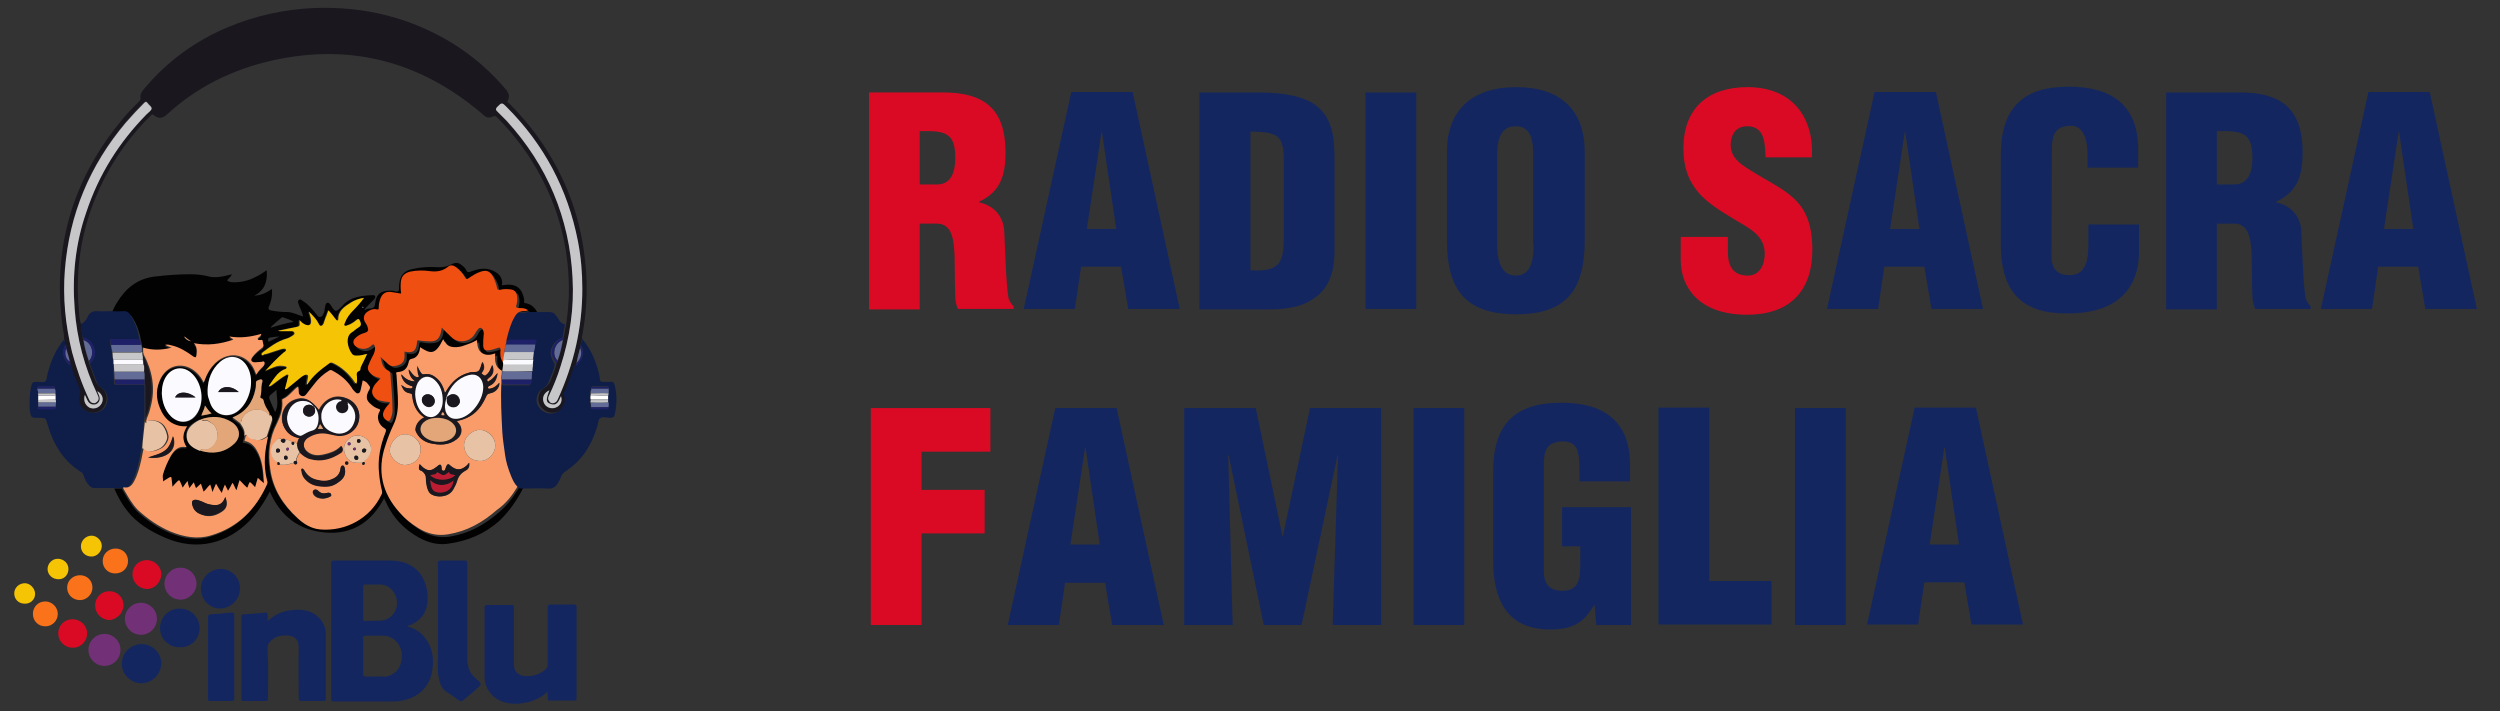 <?xml version="1.0" encoding="utf-8"?>
<!-- Generator: Adobe Illustrator 23.0.2, SVG Export Plug-In . SVG Version: 6.00 Build 0)  -->
<svg version="1.1" id="Ebene_1" xmlns="http://www.w3.org/2000/svg" xmlns:xlink="http://www.w3.org/1999/xlink" x="0px" y="0px"
	 width="562.4px" height="160px" viewBox="0 0 562.4 160" style="enable-background:new 0 0 562.4 160;" xml:space="preserve">
<rect x="0" y="0" width="562.4" height="160" fill="#333333" stroke="none"/>
<style type="text/css">
	.st0{fill:none;}
	.st1{fill:#030202;}
	.st2{fill:#1A171E;}
	.st3{fill:#0F1D49;}
	.st4{fill:#723077;}
	.st5{fill:#DB0A24;}
	.st6{fill:#FA731A;}
	.st7{fill:#F5C405;}
	.st8{fill:#F04F12;}
	.st9{fill:#FA9C69;}
	.st10{fill:#FBFBFF;}
	.st11{fill:#E8C2A4;}
	.st12{fill:#E2A678;}
	.st13{fill:#C7C7C9;}
	.st14{fill:#636C96;}
	.st15{fill:#1E2167;}
	.st16{fill:#FFFFFF;}
	.st17{fill:#BC1C32;}
	.st18{fill:#132660;}
</style>
<rect class="st0" width="562.4" height="160"/>
<g>
	<path class="st1" d="M60.9,73.8C60.8,73.8,60.8,73.8,60.9,73.8C60.8,73.8,60.8,73.8,60.9,73.8C60.8,73.8,60.8,73.9,60.9,73.8
		C60.8,73.8,60.8,73.8,60.9,73.8 M41.4,75.7c0.3,0.5,0.8,0.9,1.6,1.1c-0.4-0.3-0.7-0.5-1-0.7C41.8,75.9,41.6,75.8,41.4,75.7
		 M60.4,76.9c0.8-0.4,1.7-0.8,2.5-1.2c-0.6,0-1.3,0.1-1.9,0.2C60.3,75.9,60.2,76.3,60.4,76.9 M66.1,72.4c-0.8-0.5-1.6-0.7-2.4-1
		c-0.1,0-0.3,0-0.3,0c-0.8,0.7-1.7,1.4-2.5,2.2c0,0,0.1,0.1,0.1,0.1C62.6,73.2,64.3,72.7,66.1,72.4 M61.9,92.7
		c0.9-1.6,0.3-3.2,0.3-5c-0.5,0.4-0.9,0.8-1.3,1.1c-0.3,0.2-0.4,0.5-0.3,0.9C61,90.7,61.4,91.7,61.9,92.7 M36.4,88.5
		c0.1,1.9,0.6,3.8,2.2,5.3c1.8,1.7,4.2,1.5,5.6-0.4c2-2.7,1.4-7.6-1.3-9.6c-1.8-1.4-4-1-5.3,0.8C36.8,85.7,36.5,87,36.4,88.5
		 M46.7,87.7c0,0.7,0,1.3,0.2,1.9c0.1,0.4,0.2,0.8,0.4,1.2c1.1,2.8,4.1,3.5,6.3,1.7c2.6-2.1,3.7-6.6,2.2-9.6
		c-1.3-2.6-4.1-3.2-6.3-1.4C47.5,83.1,46.8,85.3,46.7,87.7 M64.1,87.5c0,0,0.1,0.1,0.1,0.1c1.1-0.9,2.2-1.8,3.3-2.7
		c0.3-0.2,0.6-0.4,0.9-0.5c0.4-0.1,0.6,0,0.6,0.5c-0.1,0.6-0.2,1.1-0.3,1.7c0.1,0,0.2-0.1,0.2-0.1c1.2-1.9,3-3.3,4.8-4.6
		c0.4-0.3,0.6-0.3,1-0.1c2,0.9,3.5,2.3,4.7,4.1c0.1,0.2,0.2,0.4,0.5,0.5c0.2-0.6,0.1-1.1,0.1-1.6c0-0.5-0.1-1,0.4-1.2
		c0.4-0.1,0.5-0.3,0.4-0.6c0-0.3,0.1-0.6,0.3-0.8c0.4-0.8,0.7-1.6,1.2-2.5C81.7,79.8,81,80,80.2,80c-0.4,0-0.9,0-1.2-0.4
		c-0.5-0.8-0.9-1.7-1-2.7c-0.1-0.8,0.2-1.5,0.9-2.1c0.5-0.4,0.9-0.8,1.5-1.1c0.7-0.4,0.8-0.8,0.4-1.5c-0.3-0.6-0.4-0.5-0.8-0.2
		c-0.6,0.5-1.3,1-2.1,1.2c-0.2,0-0.5,0.2-0.6,0c-0.1-0.2,0-0.4,0.1-0.6c0.4-1,1.1-1.9,1.9-2.8c0.8-0.9,1.6-1.8,2.4-2.8
		c-1.1,0.3-2.1,0.6-3,1.1c-1.4,0.9-2.8,1.8-2.8,3.7c0,0.1,0,0.3-0.2,0.3c-0.2,0-0.2-0.1-0.3-0.2c-0.6-0.7-1.1-1.3-1.7-2.1
		c-0.1,0.5-0.3,0.8-0.4,1.1c-0.2,0.7-0.4,1.3-0.7,1.9c-0.1,0.3-0.3,0.5-0.6,0.5c-0.3,0-0.4-0.3-0.5-0.5c-0.5-1-1.3-1.8-2.2-2.7
		c0.2,0.8,0.5,1.4,0.5,2.1c0.1,0.8-0.3,1.1-1.1,0.9c-0.6-0.2-1-0.6-1.5-1.1c0,0.2,0,0.3,0,0.4c0,1,0,1-0.9,1.2
		c-1.3,0.2-2.6,0.5-3.9,0.8c0.2,0.1,0.4,0.1,0.5,0.1c0.8,0,1.6,0,2.3,0c0.3,0,0.7-0.1,0.8,0.3c0.2,0.4-0.3,0.6-0.5,0.8
		c-0.4,0.3-0.8,0.5-1.3,0.6c-2,0.6-3.6,1.8-5.2,3c-0.2,0.1-0.4,0.3-0.3,0.6c0.1,0.2,0.4,0.2,0.6,0.1c0.3-0.1,0.6-0.1,0.9-0.2
		c1-0.3,2.1-0.7,3.1-1c0.3-0.1,0.8-0.2,0.9,0.1c0.2,0.3-0.3,0.5-0.5,0.7c-1.5,1.2-2.8,2.6-4.1,4.1c0.7-0.3,1.3-0.6,1.9-0.8
		c0.8-0.3,1.7-0.3,2.6-0.2c0.1,0,0.4,0.1,0.3,0.3c0,0.1-0.2,0.2-0.3,0.3c-0.7,0.2-1.3,0.7-1.8,1.2c-0.7,0.8-1.4,1.7-1.9,2.6
		c0.3,0.2,0.5-0.1,0.7-0.2c1.1-0.7,2-1.6,3.1-2.2c0.1-0.1,0.3-0.2,0.5-0.1c0.2,0.1,0.1,0.3,0,0.5C64.6,85.8,64.4,86.7,64.1,87.5
		 M66.9,86.9c-0.1,0-0.1,0-0.1,0c-1.2,0.9-2,2.2-3.4,2.8c-0.1,0-0.1,0.2-0.1,0.3c0.2,1.9-0.4,3.5-1.2,5.2c-1.7,3.2-2,6.7-1.5,10.2
		c0.6,4.5,2.9,8.1,6.2,11.1c1.4,1.3,3,2.3,5,2.5c5.8,0.5,11.3-2.5,13.8-7.8c0.2-0.3,0.2-0.6,0.1-1c-0.3-1.2-0.5-2.4-0.6-3.6
		c-0.2-3.2,0.5-6.3,1.6-9.3c0.2-0.5,0.2-0.7-0.3-1c-1.3-0.8-1.8-2.5-1-3.8c0.2-0.3,0.1-0.4-0.2-0.5c-0.6-0.2-1.2-0.5-1.7-1
		c-1-0.8-1.2-1.5-0.8-2.6c0.1-0.3,0.3-0.6,0.4-0.8c0.1-0.2,0.2-0.3,0.1-0.6c-0.4-0.6-0.8-1.2-1.6-1.4c-0.2,0.8-0.3,1.6-0.5,2.3
		c-0.2,0.7-0.7,0.8-1.2,0.3c-0.3-0.3-0.6-0.6-0.8-1c-1.1-1.7-2.6-2.9-4.3-3.8c-0.3-0.2-0.5-0.2-0.8,0c-1.3,0.8-2.4,1.8-3.3,3
		c-0.6,0.8-1.2,1.5-1.8,2.3c-0.3,0.4-0.6,0.5-1,0.4c-0.4-0.1-0.7-0.4-0.7-0.9C67,87.7,66.9,87.3,66.9,86.9 M45.1,101.4
		c2.8,0.8,5.4,0.5,7.5-1.5c1.7-1.5,1.5-3.6-0.4-4.9c-2.1-1.4-4.5-1.5-6.9-0.7c-0.4,0-0.7,0.2-1.1,0.4c-1.4,0.8-2.5,1.8-2.3,3.5
		c0.1,1.7,1.5,2.5,2.9,3.1C44.9,101.4,45,101.4,45.1,101.4 M45.3,93.5c0.8-0.1,1.5-0.3,2.3-0.4c-0.6-0.5-1-1.1-1.5-1.8
		C46,92.2,45.5,92.8,45.3,93.5C45.3,93.5,45.3,93.5,45.3,93.5C45.3,93.6,45.3,93.6,45.3,93.5C45.3,93.6,45.3,93.6,45.3,93.5
		 M117.7,109.8c-1.4,2.7-3.1,5.2-5.3,7.3c-3.3,3-7.2,4.6-11.5,5.2c-3.3,0.5-6.1-0.8-8.6-2.6c-2.5-1.8-4.4-4.2-5.6-7
		c-0.1-0.2-0.2-0.3-0.2-0.5c0,0-0.1-0.1-0.1-0.1c-2.8,5.3-7.1,8.2-13.2,7.7c-6-0.5-10.1-3.7-12.5-9.2c-1.3,2.5-2.8,4.7-4.6,6.6
		c-4.8,4.9-11.7,7-19.1,3.7c-3.2-1.4-6.2-3.2-8.4-6c-1.2-1.5-2.1-3.2-2.9-5c0.6,0,1.3,0,1.9,0c-0.1,0.1-0.1,0.3,0,0.4
		c1,1.7,1.9,3.4,3.3,4.8c2.2,2,4.5,3.6,7.3,4.8c3,1.2,6.1,1.8,9.2,0.8c6-1.8,10-5.9,12.5-11.5c0.1-0.3,0.1-0.5,0-0.8
		c-0.5-1.8-0.6-3.6-0.5-5.4c0.1-1.5,0.4-3,0.7-4.5c0.4-1.1,0.7-2.2,1.1-3.3c0.2-0.5,0.2-0.9-0.2-1.3c-0.1-0.2-0.1-0.4-0.4-0.4l0,0
		c0-0.3-0.1-0.5-0.3-0.7c-0.4-0.6-0.8-1.3-1-2c-0.1-0.4-0.1-0.8-0.6-0.9c-0.2-0.1-0.3-0.3-0.2-0.5c0.4-0.9,0.2-1.8,0.3-2.7
		c0.1-0.3,0.3-0.8,0-1c-0.2-0.2-0.6,0.2-1,0.2c-0.3,0.1-0.3,0.3-0.3,0.5c0,0.4,0,0.9-0.1,1.3c-0.6,3-2.2,5.3-5.2,6.5
		c0.5,0.4,1.1,0.8,1.6,1.2c0,0,0.1,0.1,0.1,0.1c0,0.1,0.1,0.1,0.1,0.2c0.4,0.6,0.8,1.2,0.9,1.9c0,0,0,0.1,0,0.1c0,0.2,0,0.5,0,0.7
		c-0.1,0.4-0.2,0.8-0.3,1.2c1.4,0.1,2.2,0.7,3,1.9c1.4,2.3,1.5,4.8,1.7,7.5c-0.5-0.4-1-0.8-1.4-1.2c-0.2,0.7-0.4,1.4-0.6,2.1
		c-0.4-0.4-0.7-0.8-1.1-1.1c-0.1-0.1-0.2-0.1-0.6,1.1c0,0-0.1,0.1-0.1,0.1c-0.6-0.5-1.1-1.1-1.7-1.7c-0.2,0.8-0.5,1.5-0.7,2.3
		c-0.4-0.6-0.5-1.2-0.9-1.7c-0.3,0.6-0.6,1.2-1,1.8c-0.2-0.5-0.5-0.9-0.7-1.4c-0.3,0.7-0.5,1.2-0.7,1.9c-0.5-0.7-0.9-1.4-1.3-2.1
		c-0.3,0.6-0.5,1.2-0.8,1.9c-0.2-0.7-0.3-1.2-0.5-1.7c-0.6,0.5-0.9,1.1-1.5,1.6c-0.2-0.6-0.4-1.2-0.6-1.8c-0.4,0.4-0.7,0.6-1.1,1
		c-0.2-0.4-0.3-0.8-0.5-1.3c-0.4,0.5-0.7,0.9-1,1.3c-0.2-0.6-0.3-1-0.4-1.6c-0.4,0.5-0.8,1-1.1,1.5c-0.2-0.5-0.4-1-0.6-1.4
		c-0.1-0.3-0.3-0.3-0.5-0.1c-0.4,0.4-0.8,0.8-1.2,1.3c-0.1-0.7-0.1-1.3-0.2-1.8c0-0.4-0.1-0.5-0.5-0.3c-0.4,0.3-0.9,0.5-1.4,0.9
		c0-0.6-0.2-1.2,0-1.7c0.4-1.4,1-2.7,1.7-4c0.8-1.3,1.7-2.4,3.6-2c-1.1-1.7-0.9-3.2,0.1-4.7c-0.6,0-1.2,0-1.7-0.1
		c-1.8-0.4-3.1-1.4-4-3.1c-1.2-2.3-1.5-4.6-0.5-7c1.5-3.8,5.6-4.6,8.5-1.7c0.6,0.6,1,1.2,1.4,2c0.2-0.2,0.2-0.4,0.3-0.6
		c0.5-1.4,1.2-2.6,2.3-3.7c3.3-3.1,7.7-2,9.1,2.2c0,0.1,0.1,0.2,0.2,0.3c0.4-0.7,1-1.3,1.6-1.9c0.2-0.3,0.3-0.5,0.2-0.8
		c-0.1-0.3-0.4-0.1-0.6-0.1c-0.5,0-1,0.1-1.4,0.1c-0.3,0-0.7,0-0.9-0.3c-0.2-0.3,0-0.6,0.2-0.9c0.6-0.8,1.3-1.4,2.2-2
		c0.7-0.5,0.2-1,0.2-1.5c0-0.5-0.4-0.3-0.7-0.3c-0.2,0-0.3,0-0.4-0.2c-0.1-0.2,0.1-0.3,0.2-0.4c0.2-0.2,0.5-0.3,0.6-0.8
		c-2.4,0.7-4.7,1-7.2,0.6c0.3,0.4,0.7,0.4,0.9,0.7c-2.9,1-5.8,1.4-8.9,0.8c0.8,0.8,0.7,1.8,0.6,2.7c-0.1,0.5-0.2,0.6-0.7,0.3
		c-1.5-1.1-3.1-2.1-4.9-2.5c-0.4-0.1-0.9-0.3-1.5-0.1c0.5,0.2,0.9,0.4,1.5,0.6c-2.3,0.6-4.4,0.6-6.4,0c-0.1-0.1-0.1-0.3-0.2-0.4
		c0-0.4-0.1-0.8-0.2-1.1c-0.3-1.9-0.9-3.8-1.9-5.4c-0.4-0.7-1-1.1-1.9-1c-1,0.1-1.9,0-2.9,0c0.3-0.9,0.7-1.7,1.2-2.5
		c2-3.3,4.7-5.5,8.7-5.9c2.5-0.3,5.1-0.5,7.7-0.5c1.3,0,2.6,0.1,3.9,0.4c0.9,0.3,1.8,0.3,2.7,0.2c1-0.1,1.9-0.4,2.9-0.6
		c-0.2,0.4-0.5,0.7-0.7,0.9c-0.5,0.5-0.5,0.6,0.2,0.8c0.3,0.1,0.7,0.1,1,0.1c1.7,0,3.3-0.4,4.8-1.2c0.9-0.4,1.6-0.9,2.5-1.5
		c0.2,2.5-0.4,4.5-2.8,5.7c1.5,0,2.8-0.7,4-1.5c0,0.3,0,0.6,0,0.8c0,1-0.2,1.9-0.6,2.9c-0.4,0.8-0.2,1.1,0.7,1.2
		c1.1,0.2,2.2,0.3,3.3,0.3c1.3,0,2.4,0.7,3.6,1c-0.2-1-0.7-1.8-1-2.7c-0.1-0.3-0.3-0.7,0-1c0.3-0.3,0.7,0,0.9,0.2
		c1.2,0.7,2.1,1.8,3,2.9c0.3,0.3,0.4,0.8,1,0.7c0.5-0.1,0.6-0.6,0.8-1c0.1-0.2,0.1-0.4,0.1-0.6c0.1-0.3,0.1-0.7,0.2-1
		c0.1-0.3,0.2-0.6,0.5-0.6c0.3,0,0.4,0.2,0.6,0.4c0.2,0.3,0.4,0.6,0.6,0.9c0.4,0.6,0.7,0.7,1.3,0.2c0.3-0.3,0.7-0.6,1-1
		c1.8-1.9,4.3-2.1,6.7-2.2c0.2,0,0.4,0,0.5,0.3c0.1,0.2-0.1,0.4-0.2,0.6c-0.7,0.7-1.4,1.4-2.1,2.2c0,0.1-0.1,0.1-0.1,0.2
		c0.1,0.1,0.2,0,0.3-0.1c0.3-0.1,0.6-0.2,0.9-0.2c0.8,0,1.1-0.3,1.2-1.1c0.2-2.1,1.2-2.9,3.3-2.9c0.2,0,0.3,0,0.5,0
		c0.5,0,1.1,0.4,1.4,0.1c0.3-0.3,0.1-1,0.2-1.5c0.2-2.1,1.1-3.1,3.1-3.5c1.8-0.4,3.5-0.5,5.3-0.4c1.3,0.1,2.4-0.1,3.5-0.7
		c0.8-0.4,1.5-0.3,2.1,0.2c0.4,0.3,0.9,0.7,1.1,1.2c0.2,0.5,0.5,0.5,1,0.3c1.6-0.6,3.3-1,5-0.2c1.6,0.7,2.3,1.9,2,3.3
		c0.2,0,0.4-0.1,0.6-0.1c2.2-0.3,3.6,0.4,4.2,2.4c0.1,0.4,0.3,0.9,0.2,1.3c0,0.3,0,0.4,0.3,0.4c1.3,0.2,2.1,1,2.7,2.1
		c-0.5,0-1.1,0-1.6,0c-0.6-0.5-1.3-0.5-2-0.5c-0.7,0-0.8-0.2-0.6-0.8c0.2-0.7,0.2-1.4,0.1-2c-0.1-0.9-0.6-1.3-1.5-1.4
		c-0.8-0.1-1.6-0.1-2.3,0.1c-0.5,0.1-0.6-0.1-0.7-0.5c-0.1-0.9-0.4-1.7-0.9-2.5c-0.7-1.2-1.4-1.5-2.7-1.1c-1,0.3-2,0.9-2.8,1.5
		c-0.4,0.3-0.5,0.2-0.8-0.2c-0.5-0.9-1.2-1.7-2-2.3c-0.5-0.4-1.1-0.6-1.8-0.1c-1.2,0.9-2.6,1.2-4.1,1c-1.5-0.2-3-0.2-4.4,0.1
		c-1.1,0.3-1.9,0.9-2.1,2.1c-0.1,0.8-0.1,1.7,0,2.5c0,0.3,0,0.4-0.3,0.3c-0.6-0.1-1.2-0.2-1.8-0.3c-1.4-0.1-2.2,0.4-2.6,1.7
		c-0.2,0.6-0.3,1.2-0.3,1.8c0,0.3,0,0.5-0.4,0.4c-0.8-0.2-1.4,0.1-2.1,0.5c-0.9,0.6-1.1,1.5-0.5,2.5c0.2,0.3,0.4,0.6,0.5,1
		c0.2,0.8,0,1.1-0.7,1.3c-0.8,0.2-1.5,0.5-2,1.1c-0.8,0.8-0.6,1.6,0.3,2.1c1.2,0.6,2.3,0.5,3.3-0.4c0.4-0.4,0.6-0.2,0.7,0.2
		c0.2,0.6,0,1.2-0.2,1.7c-0.3,0.8-0.7,1.5-1.1,2.3c-0.4,1.1-0.2,1.8,0.7,2.4c0.6,0.4,1.2,0.6,1.9,0.8c-0.5,0.5-1,1-1.4,1.6
		c-0.4,0.7-0.8,1.4-0.3,2.2c0.4,0.8,1.1,1.2,2,1.3c0.5,0,1,0.1,1.4,0.1c0.4,0,0.5,0.2,0.2,0.5c-0.5,0.5-0.9,1.1-1.2,1.7
		c-0.4,0.9,0,1.8,1,2.1c0.3,0.1,0.4-0.1,0.5-0.3c0.3-0.7,0.5-1.3,0.5-2.1c0-2.8-0.3-5.6-0.5-8.4c0-0.3-0.1-0.4-0.4-0.5
		c-1.3-0.6-1.5-1.8-1.8-3.1c0.5,0.5,0.8,0.8,1.2,1.1c0.6,0.5,1.1,1.2,2.2,0.9c1.1-0.3,1.9-0.8,2-1.9c0-0.4,0-0.9,0-1.3
		c1.9,0.4,2.6-0.1,2.8-2c0,0,0,0,0-0.1c0-0.4,0.1-0.4,0.5-0.4c0.8,0.2,1.7,0.3,2.5,0.2c1.3-0.1,1.9-0.5,2.3-1.7
		c0.1-0.4,0.2-0.9,0.3-1.4c0.7,0.7,1.4,1.4,2.1,2.1c1.4,1.5,4.1,1.2,5.2-0.5c0.3-0.4,0.5-0.9,0.8-1.3c0.4-0.4,0.7-0.3,1,0.1
		c0.3,0.4,0.3,0.8,0.2,1.3c-0.1,0.8-0.2,1.6-0.1,2.4c0.1,0.9,0.4,1.2,1.3,1c0.6-0.1,1.3-0.2,1.9-0.5c0.5-0.2,0.7-0.2,0.7,0.4
		c0,0.9,0,1.9,0.5,2.7c0,0.2,0,0.4,0.1,0.6c-0.1,0.5-0.1,1-0.2,1.5c-1.6-0.8-1.6-2.3-1.5-3.9c-1.1,0.4-2.1,0.5-3-0.1
		c-1-0.7-1-1.8-1.1-2.9c-0.6,0.3-1.1,0.6-1.7,0.8c-0.5,0.2-1.1,0.4-1.7,0.6c-0.8,0.2-1.6,0.3-2.4,0.1c-0.9-0.2-1.4-0.9-1.8-1.7
		c-1.8,3.7-2.9,3.3-5.2,1.8c0,0.3-0.1,0.5-0.1,0.7c-0.2,0.9-0.7,1.7-1.7,1.9c-0.6,0.1-0.7,0.4-0.8,0.9c-0.3,1.3-1,2-2.4,2.1
		c-0.5,0-0.4,0.3-0.3,0.6c0.1,1.6,0.2,3.2,0.3,4.9c0.1,2.2,0,4.4-1,6.4c-0.7,1.5-1.3,3-1.8,4.6c-1.9,5.6-0.8,10.7,3.2,15.1
		c1.2,1.4,2.6,2.5,4.2,3.5c2.1,1.3,4.3,1.8,6.7,1.4c4.3-0.7,7.8-2.7,11-5.5c1.8-1.5,3.2-3.4,4.4-5.4
		C116.8,109.7,117.2,109.8,117.7,109.8"/>
	<path class="st2" d="M19.1,88.8c-0.5,1.2,0,2.4,1,2.8c1,0.5,2.2,0,2.7-1c0.5-1,0.1-2.1-1-2.7c0.2,0.4,0.3,0.7,0.4,1
		c0.4,0.8,0.1,1.6-0.6,1.9c-0.8,0.4-1.6,0.1-2-0.8C19.5,89.7,19.4,89.3,19.1,88.8 M123.6,87.8c-1.2,0.5-1.7,1.6-1.3,2.7
		c0.4,1.1,1.7,1.6,2.7,1.2c1-0.4,1.6-1.5,1.2-2.6c-0.5,1.1-0.9,2.4-2.5,1.7C122.8,90.4,122.8,89.8,123.6,87.8 M131,65
		c0-3.6-0.3-7.2-1-10.7c-2.3-11.6-7.7-21.7-16-30.1c-1.1-1.1-1.1-1.1-2.2,0c-0.4,0.4-0.3,0.6,0.1,1c0.7,0.7,1.4,1.4,2.1,2.1
		c9.1,10,14.1,21.7,14.8,35.3c0.3,6.8-0.6,13.4-2.7,19.9c-0.7,2.2-1.6,4.4-2.6,6.5c-0.2,0.4-0.3,0.8,0,1.2c0.2,0.3,0.6,0.5,1,0.5
		c0.5-0.1,0.8-0.4,1-0.9C129.1,81.9,131,73.6,131,65 M21.2,90.7c0.2,0,0.4-0.1,0.6-0.3c0.6-0.5,0.4-1.1,0.1-1.7
		c-2.9-6.1-4.6-12.5-5.1-19.2C16.2,62,17,54.7,19.4,47.6c2.8-8.4,7.4-15.8,13.6-22.1c0.4-0.4,1-0.7,1.1-1.2c0.1-0.5-0.6-0.8-0.9-1.3
		c-0.3-0.4-0.5-0.3-0.8,0c-1.4,1.4-2.8,2.9-4.1,4.4c-8.1,9.6-12.7,20.6-13.7,33.1c-0.5,6.3,0.1,12.4,1.6,18.5
		c0.9,3.6,2.2,7.2,3.8,10.6C20.2,90.2,20.5,90.6,21.2,90.7 M14.4,76.3c0.1-0.9-0.2-1.8-0.3-2.6C11.7,56.2,16.1,40.6,27.4,27
		c1.2-1.5,2.5-2.8,3.9-4.2c0.2-0.2,0.4-0.5,0.3-0.8c-0.1-0.8,0.3-1.4,0.8-2c5.2-6.2,11.5-10.8,18.9-13.9c6.2-2.6,12.7-4,19.4-4.3
		c11.2-0.4,21.6,2.1,31.2,8c4.5,2.8,8.4,6.2,11.8,10.2c0.7,0.8,1.1,1.6,0.5,2.7c-0.2,0.3,0.2,0.4,0.3,0.5c2.1,2.1,4.1,4.4,5.9,6.8
		c5.8,7.8,9.5,16.5,10.9,26.1c1,6.5,0.9,12.9-0.3,19.3c-0.1,0.3-0.2,0.6,0,0.9c-0.4,0.3-0.2,0.9-0.4,1.3c0,0.2-0.1,0.5-0.1,0.7
		c-0.3,1.1-0.6,2.2-0.8,3.3c-0.1,0.2-0.1,0.4-0.2,0.6c-0.6,1.7-1.2,3.4-1.8,5.1c-0.2,0.5-0.6,0.9-0.4,1.5c0.6,1.6-0.7,3.7-2.5,4
		c-1.4,0.2-2.9-0.5-3.5-2c-0.5-1.1,0-2.9,1.1-3.5c0.8-0.5,1.3-1.1,1.6-2c0.4-1.2,1-2.3,1.2-3.6c0.2-0.2,0.3-0.4,0.3-0.6
		c0.6-1.5,0.9-3,1.2-4.6c0-0.2,0.1-0.4,0.1-0.6c0.2-1,0.4-2.1,0.6-3.1c0.5-3.5,0.7-7,0.5-10.5c-0.4-8-2.5-15.6-6.3-22.7
		c-2.6-4.9-5.9-9.3-9.8-13.2c-0.3-0.3-0.5-0.4-0.9-0.2c-0.7,0.4-1.4,0.3-2-0.2c-0.3-0.2-0.5-0.5-0.8-0.7
		C94.4,13.8,78.8,9.7,61.3,13.6c-9,2-17.1,6-23.9,12.3c-0.9,0.8-1.9,0.8-2.8,0c-0.2-0.2-0.4-0.2-0.6,0c-0.4,0.4-0.7,0.8-1.1,1.1
		c-5,5.2-8.8,11.1-11.5,17.7c-3.2,7.9-4.4,16.1-3.7,24.5c0.1,1.2,0.1,2.5,0.5,3.6c0,1,0.3,2,0.4,3.1c0,0.2,0,0.4,0.1,0.6
		c0.3,1.6,0.7,3.2,1.2,4.7c0,0.2,0.1,0.4,0.1,0.5c0.5,1.3,1,2.7,1.5,4c0.2,0.6,0.6,1,1.1,1.4c1.5,0.9,1.8,2.8,0.8,4.4
		c-0.9,1.4-2.9,1.8-4.3,0.8c-1.3-0.8-1.7-2-1.3-3.8c0.1-0.3,0.1-0.6,0-0.9c-0.8-1.9-1.5-3.8-2.1-5.9c-0.1-0.2-0.1-0.4-0.2-0.5
		c-0.3-1-0.5-1.9-0.8-2.9c0-0.3,0-0.6-0.3-0.8C14.7,77.1,14.7,76.7,14.4,76.3"/>
	<path class="st3" d="M8.6,90.5c0,0.3,0,0.6,0,1C8.3,92,8.6,92,9,92c1,0,2,0,3,0c0.4,0,0.6-0.2,0.5-0.6c0-0.3,0.1-0.7,0.1-1
		c0-0.2,0-0.4,0-0.5c0-0.3,0-0.6,0-0.9c0-0.2,0-0.4-0.1-0.6c0-0.4,0-0.7-0.2-1.1c0.1-0.3-0.1-0.4-0.4-0.4c-1,0-2.1,0-3.1,0
		c-0.3,0-0.4,0.2-0.4,0.5c0.1,0.3,0.1,0.7,0.2,1c0,0.2,0,0.4,0.1,0.5c0,0.3,0,0.6,0,1C8.6,90.1,8.6,90.3,8.6,90.5 M15.9,81.8
		c0.5,2,1.3,3.9,2.1,5.9c0.1,0.3,0.1,0.5,0,0.9c-0.4,1.8,0,3,1.3,3.8c1.4,0.9,3.4,0.5,4.3-0.8c1-1.6,0.7-3.4-0.8-4.4
		c-0.6-0.3-0.9-0.8-1.1-1.4c-0.5-1.4-1-2.7-1.5-4c1.1-0.9,1.3-2.2,0.9-3.5c-0.4-1.2-1.2-2-2.5-2.3c-0.1-1-0.5-2-0.4-3.1
		c0.7-0.3,1.2-0.9,1.5-1.6c0.4-0.9,1.1-1.4,2.2-1.3c0.9,0.1,1.9,0,2.8,0c1,0,1.9,0.1,2.9,0c0.9-0.1,1.5,0.3,1.9,1.1
		c1,1.7,1.6,3.5,1.9,5.4c-0.1,0-0.2-0.1-0.3-0.1c-2,0-4,0-6.1,0c-0.2,0-0.4,0-0.3,0.3c0.1,0.3,0,0.7,0.2,1c0,0.6,0.2,1.1,0.3,1.7
		c0.1,0.5,0,1.1,0.2,1.6c0,0.3,0,0.5,0,0.8c0,0.6,0.1,1.3,0.1,1.9c0,0.6,0.1,1.2,0.1,1.8c0,1.1,0,1.1,1.1,1.1c1.9,0,3.8,0,5.7,0
		c0.2,0.2,0.1,0.5,0.1,0.7c0,2.3,0,4.6,0,6.9l0,0c-0.2,0.1-0.2,0.2-0.1,0.3v0.3c-0.2,2.1-0.4,4.2-0.6,6.3c-0.2,0.8-0.3,1.7-0.5,2.5
		c-0.4,1.7-0.8,3.4-1.7,5c-0.5,0.9-1.2,1.5-2.3,1.2c-0.6,0-1.3,0-1.9,0c-1.4,0-2.7,0-4.1,0c-0.7,0-1.1-0.4-1.5-0.9
		c-0.5-0.6-0.8-1.3-1-2c-0.1-0.2-0.2-0.5-0.4-0.6c-4.1-2.5-6.4-6.3-7.7-10.8c-0.4-1.5-0.4-1.5-2-1.5c-1.7,0-1.7,0-2-1.7
		C6.6,90.5,6.6,88.8,7,87c0.2-1,0.4-1.1,1.4-1.1c0.6,0,1.4,0.2,1.8-0.1c0.4-0.3,0.3-1.1,0.5-1.7c0.7-2.8,1.8-5.4,3.7-7.7
		c0.3,0.4,0.3,0.8,0.3,1.2c-0.1,0.2-0.2,0.5-0.3,0.7c-0.4,1.4,0,2.6,1,3.6C15.6,82,15.8,82.3,15.9,81.8"/>
	<path class="st3" d="M136.8,89.9c0-0.3,0-0.6,0-0.9c0-0.2,0-0.4,0.1-0.5c0.1-0.4,0-0.7,0.1-1.1c0.1-0.3-0.1-0.5-0.4-0.5
		c-1,0-2.1,0-3.1,0c-0.3,0-0.5,0.1-0.5,0.4c0,0.4-0.2,0.7-0.2,1.1c0,0.2,0,0.4,0,0.5c-0.1,0.3-0.1,0.6,0,1c0,0.2,0,0.3,0,0.5
		c0,0.4,0.1,0.7,0.1,1.1c-0.1,0.3,0.1,0.5,0.4,0.5c1,0,2.1,0,3.1,0c0.3,0,0.5-0.1,0.4-0.5c0-0.4,0.1-0.7,0-1.1
		C136.9,90.3,136.8,90.1,136.8,89.9 M130.6,77.6c0.2-0.4,0.1-0.9,0.4-1.3c1.9,2.2,3,4.8,3.7,7.6c0.1,0.4,0.2,0.7,0.2,1.1
		c0,0.8,0.4,1,1.1,0.9c0.4,0,0.8,0,1.2,0c0.7-0.1,1,0.2,1.1,0.8c0.5,2.2,0.5,4.3,0,6.5c-0.1,0.6-0.4,0.8-1.1,0.8
		c-0.8-0.1-1.7-0.3-2.2,0.1c-0.5,0.3-0.4,1.3-0.7,2c-1.2,4-3.3,7.4-6.9,9.8c-0.6,0.4-1.1,0.8-1.3,1.6c-0.1,0.3-0.3,0.7-0.5,1
		c-0.5,1-1.2,1.5-2.4,1.4c-1.9-0.1-3.8,0-5.7,0c-0.4,0-0.9-0.1-1.2-0.3c-0.7-0.7-1.1-1.6-1.5-2.6c-0.6-1.5-1.1-3.1-1.3-4.7
		c-0.2-1.6-0.5-3.3-0.6-5c-0.2-3.7-0.4-7.5-0.2-11.2c0.1,0.4,0.4,0.6,0.8,0.6c1.6,0,3.2,0,4.8,0c1.1,0,1.1,0,1.1-1.1
		c0-0.6,0.1-1.2,0.1-1.8c-0.1-0.6,0.2-1.2,0.1-1.8c0-0.3,0.1-0.6,0.1-0.9c0.1-0.6,0.1-1.1,0.2-1.7c0.2-0.6,0.3-1.2,0.3-1.8
		c0.5-1,0.4-1.1-0.6-1.1c-1.5,0-3,0-4.4,0c-0.7,0-1.3,0-1.5,0.8c0.1-0.4,0.1-0.9,0.2-1.3c0.4-1.5,0.8-3.1,1.6-4.4
		c0.3-0.5,0.6-1.1,1.3-1.3c0.6,0,1.2,0.2,1.8-0.1l0,0l0,0c0.5,0,1.1,0,1.6,0c1.1,0,2.3,0,3.4,0c0.6,0,1.1,0.2,1.4,0.7
		c0.3,0.3,0.5,0.7,0.7,1c0.3,0.6,0.8,0.9,1.4,1.1c-0.2,1-0.4,2.1-0.6,3.1c-0.8,0.1-1.3,0.5-1.8,1.1c-1.2,1.6-1.1,2.9,0.1,4.7
		c-0.1,1.3-0.8,2.4-1.2,3.6c-0.3,0.9-0.8,1.5-1.6,2c-1.1,0.6-1.6,2.4-1.1,3.5c0.7,1.5,2.1,2.2,3.5,2c1.8-0.3,3.1-2.5,2.5-4
		c-0.3-0.6,0.2-1.1,0.4-1.5c0.6-1.7,1.3-3.4,1.8-5.1c0.5,0,0.6-0.4,0.9-0.7C131.4,80.4,131.5,78.5,130.6,77.6"/>
	<path class="st4" d="M27.1,146.2c0-2-1.6-3.6-3.6-3.6c-2,0-3.6,1.6-3.6,3.6c0,2,1.6,3.6,3.6,3.6C25.5,149.8,27.1,148.2,27.1,146.2
		 M35.3,139.2c0-2-1.6-3.6-3.6-3.6c-2,0-3.6,1.6-3.6,3.6c0,2,1.6,3.6,3.6,3.6C33.7,142.8,35.3,141.2,35.3,139.2 M44.2,131.3
		c0-2-1.6-3.6-3.6-3.6c-2,0-3.6,1.6-3.6,3.6c0,2,1.6,3.6,3.6,3.6C42.5,134.9,44.2,133.3,44.2,131.3"/>
	<path class="st5" d="M19.6,142.5c0-1.8-1.5-3.2-3.3-3.2c-1.8,0-3.2,1.4-3.2,3.2c0,1.7,1.4,3.2,3.2,3.2
		C18.1,145.8,19.6,144.3,19.6,142.5 M27.8,136.2c0-1.8-1.4-3.2-3.2-3.2c-1.8,0-3.2,1.4-3.2,3.2c0,1.8,1.4,3.2,3.2,3.3
		C26.3,139.3,27.7,138,27.8,136.2 M36.3,129.2c0-1.7-1.5-3.2-3.3-3.2c-1.8,0-3.2,1.4-3.2,3.2c0,1.8,1.4,3.2,3.2,3.3
		C34.8,132.5,36.2,131,36.3,129.2"/>
	<path class="st6" d="M13,138.1c0-1.5-1.3-2.8-2.8-2.8c-1.6,0-2.8,1.2-2.8,2.8c0,1.6,1.2,2.8,2.8,2.8C11.8,140.9,13,139.6,13,138.1
		 M20.8,132.2c0-1.6-1.2-2.8-2.8-2.8c-1.6,0-2.9,1.2-2.9,2.8c0,1.6,1.3,2.8,2.9,2.8C19.5,135,20.8,133.7,20.8,132.2 M28.8,126.2
		c0-1.6-1.2-2.8-2.8-2.8c-1.6,0-2.9,1.2-2.9,2.8c0,1.6,1.2,2.8,2.8,2.8C27.6,129,28.8,127.8,28.8,126.2"/>
	<path class="st7" d="M7.9,133.6c0-1.2-1.1-2.4-2.3-2.4c-1.3,0-2.4,1-2.4,2.3c0,1.3,1,2.3,2.3,2.3C6.8,135.9,7.9,134.9,7.9,133.6
		 M15.4,128c0-1.3-1.1-2.3-2.4-2.3c-1.3,0-2.3,1.1-2.3,2.3c0,1.3,1.1,2.3,2.4,2.3C14.4,130.4,15.4,129.3,15.4,128 M22.9,122.8
		c0-1.2-1.1-2.3-2.3-2.3c-1.3,0-2.4,1.1-2.4,2.4c0,1.3,1,2.3,2.4,2.3C21.8,125.2,22.9,124.1,22.9,122.8"/>
	<path class="st8" d="M117,70.1c-0.7,0.2-1,0.8-1.3,1.3c-0.8,1.4-1.2,2.9-1.6,4.4c-0.1,0.4-0.2,0.8-0.2,1.3c0,0.1,0,0.2-0.1,0.3
		c-0.2,0.6-0.3,1.2-0.3,1.8c-0.1,0.5-0.3,1.1-0.2,1.7c-0.1,0.2-0.1,0.4-0.2,0.5c-0.6-0.8-0.6-1.8-0.5-2.7c0-0.6-0.2-0.6-0.7-0.4
		c-0.6,0.2-1.2,0.4-1.9,0.5c-0.9,0.1-1.2-0.1-1.3-1c0-0.8,0-1.6,0.1-2.4c0.1-0.4,0-0.9-0.2-1.3c-0.3-0.4-0.7-0.5-1-0.1
		c-0.4,0.4-0.6,0.9-0.9,1.3c-1.1,1.7-3.7,2-5.2,0.5c-0.7-0.7-1.4-1.3-2.1-2.1c-0.1,0.5-0.2,1-0.3,1.4c-0.4,1.2-1,1.7-2.3,1.7
		c-0.9,0-1.7-0.1-2.5-0.2c-0.4-0.1-0.5,0-0.5,0.4c0,0,0,0,0,0.1c-0.2,1.9-0.9,2.4-2.8,2c0,0.4,0,0.9,0,1.3c-0.1,1.2-0.9,1.7-2,1.9
		c-1.1,0.3-1.6-0.3-2.2-0.9c-0.4-0.3-0.7-0.7-1.2-1.1c0.3,1.4,0.5,2.6,1.8,3.1c0.2,0.1,0.3,0.3,0.4,0.5c0.2,2.8,0.5,5.6,0.5,8.4
		c0,0.7-0.2,1.4-0.5,2.1c-0.1,0.2-0.2,0.3-0.5,0.3c-0.9-0.3-1.4-1.2-1-2.1c0.3-0.7,0.7-1.2,1.2-1.7c0.3-0.3,0.3-0.5-0.2-0.5
		c-0.5,0-1-0.1-1.4-0.2c-0.9-0.1-1.6-0.5-2-1.3c-0.4-0.8-0.1-1.5,0.3-2.2c0.4-0.6,0.9-1,1.4-1.6c-0.7-0.2-1.4-0.4-1.9-0.8
		c-0.9-0.7-1.2-1.4-0.7-2.4c0.3-0.8,0.7-1.5,1.1-2.3c0.2-0.6,0.4-1.1,0.2-1.7c-0.1-0.4-0.3-0.6-0.7-0.2c-0.9,0.9-2.1,1-3.3,0.4
		c-0.9-0.5-1.1-1.4-0.3-2.1c0.6-0.6,1.3-0.9,2-1.1s1-0.5,0.7-1.3c-0.1-0.4-0.3-0.7-0.5-1c-0.6-0.9-0.4-1.9,0.5-2.5
		c0.6-0.4,1.3-0.7,2.1-0.5c0.4,0.1,0.4-0.1,0.4-0.4c0-0.6,0.1-1.2,0.3-1.8c0.4-1.3,1.2-1.9,2.6-1.7c0.6,0.1,1.2,0.2,1.8,0.3
		c0.3,0.1,0.4,0,0.3-0.3c-0.1-0.8-0.1-1.7,0-2.5c0.2-1.2,0.9-1.8,2.1-2.1c1.5-0.3,3-0.3,4.4-0.1c1.5,0.2,2.9,0,4.1-1
		c0.6-0.5,1.2-0.3,1.8,0.1c0.8,0.6,1.5,1.4,2,2.3c0.2,0.4,0.4,0.5,0.8,0.2c0.9-0.6,1.8-1.2,2.8-1.5c1.3-0.4,2-0.1,2.7,1.1
		c0.4,0.8,0.7,1.6,0.9,2.5c0.1,0.4,0.2,0.6,0.7,0.5c0.8-0.2,1.5-0.2,2.3-0.1c0.9,0.1,1.3,0.5,1.5,1.4c0.1,0.7,0.1,1.4-0.1,2
		c-0.2,0.6-0.1,0.8,0.6,0.8c0.7,0,1.4,0,2,0.5l0,0l0,0C118.2,70.1,117.6,69.9,117,70.1"/>
	<path class="st9" d="M49.3,115.5c-1.5,0.8-2.9,0.8-4.4,0.1c-0.9-0.4-1.4-1.1-1.6-2.1c-0.1-0.7,0.1-0.9,0.7-1c0.5,0,1,0.2,1.5,0.4
		c0.5,0.2,1,0.5,1.5,0.6c1.6,0.3,2.9,0.4,3.7-1.7C51.4,113.7,51,114.6,49.3,115.5 M33.3,103c1.3-0.5,2.6-0.7,3.7-1.5
		c1.1-0.8,1.5-2.1,2-3.3C40,101.3,37.5,103.4,33.3,103 M57.7,101.2c1.4,2.3,1.5,4.8,1.7,7.5c-0.5-0.4-1-0.8-1.4-1.2
		c-0.2,0.7-0.4,1.4-0.6,2.1c-0.4-0.4-0.7-0.8-1.1-1.1c-0.1-0.1-0.2-0.1-0.6,1.1c0,0-0.1,0.1-0.1,0.1c-0.6-0.5-1.1-1.1-1.7-1.7
		c-0.2,0.8-0.5,1.5-0.7,2.3c-0.4-0.6-0.5-1.2-0.9-1.7c-0.3,0.6-0.6,1.2-1,1.8c-0.2-0.5-0.5-0.9-0.7-1.4c-0.3,0.7-0.5,1.2-0.7,1.9
		c-0.5-0.7-0.9-1.4-1.3-2.1c-0.3,0.6-0.5,1.2-0.8,1.9c-0.2-0.7-0.3-1.2-0.5-1.7c-0.6,0.5-0.9,1.1-1.5,1.6c-0.2-0.6-0.4-1.2-0.6-1.8
		c-0.4,0.4-0.7,0.6-1.1,1c-0.2-0.4-0.3-0.8-0.5-1.3c-0.4,0.5-0.7,0.9-1,1.3c-0.2-0.6-0.3-1-0.4-1.6c-0.4,0.5-0.8,1-1.1,1.5
		c-0.2-0.5-0.4-1-0.6-1.4c-0.1-0.3-0.3-0.3-0.5-0.1c-0.4,0.4-0.8,0.8-1.2,1.3c-0.1-0.7-0.1-1.3-0.2-1.8c0-0.4-0.1-0.5-0.5-0.3
		c-0.4,0.3-0.9,0.5-1.4,0.9c0-0.6-0.2-1.2,0-1.7c0.4-1.4,1-2.7,1.7-4c0.8-1.3,1.7-2.4,3.6-2c-1.1-1.7-0.9-3.2,0.1-4.7
		c-0.6,0-1.2,0-1.7-0.1c-1.8-0.4-3.1-1.4-4-3.1c-1.2-2.3-1.5-4.6-0.5-7c1.5-3.8,5.6-4.6,8.5-1.7c0.6,0.6,1,1.2,1.4,2
		c0.2-0.2,0.2-0.4,0.3-0.6c0.5-1.4,1.2-2.6,2.3-3.7c3.3-3.1,7.7-2,9.1,2.2c0,0.1,0.1,0.2,0.2,0.3c0.4-0.7,1-1.3,1.6-1.9
		c0.2-0.3,0.3-0.5,0.2-0.8c-0.1-0.3-0.4-0.2-0.6-0.1c-0.5,0-1,0.1-1.4,0.1c-0.3,0-0.7,0-0.9-0.3c-0.2-0.3,0-0.6,0.2-0.9
		c0.6-0.8,1.3-1.4,2.1-2c0.7-0.5,0.2-1,0.2-1.5c0-0.5-0.4-0.3-0.7-0.3c-0.2,0-0.3,0-0.4-0.2c-0.1-0.2,0.1-0.3,0.2-0.4
		c0.2-0.2,0.5-0.3,0.6-0.8c-2.4,0.7-4.7,1-7.2,0.6c0.3,0.4,0.7,0.4,0.9,0.7c-2.9,1-5.8,1.4-8.9,0.8c0.8,0.8,0.7,1.8,0.6,2.7
		c-0.1,0.5-0.2,0.6-0.7,0.3c-1.5-1.1-3.1-2.1-4.9-2.5c-0.4-0.1-0.9-0.3-1.5-0.1c0.5,0.2,0.9,0.4,1.5,0.6c-2.3,0.6-4.4,0.6-6.4,0
		c0,0.4,0,0.8,0,1.1c0.1,0.1,0.1,0.3,0.1,0.4c2,3.7,2.7,7.7,1.6,11.8c-0.2,0.9-0.5,1.8-0.9,2.7c0,0,0,0,0,0c0,0.1,0,0.3-0.1,0.3
		c0,0.1,0,0.2,0,0.3c0.1,0,0.2,0.9,0.4,0c0-0.2,0.2-0.2,0.3-0.2c2.6-0.2,3.8,1.1,4.3,3.4c0.2,1-0.8,2.5-1.7,2.9
		c-1,0.5-1.9,0.8-3,0.5c-0.4-0.1-0.5-0.6-0.9-0.5c-0.2,0.8-0.3,1.7-0.5,2.5c-0.4,1.7-0.8,3.4-1.7,5c-0.5,0.9-1.2,1.5-2.3,1.2
		c-0.1,0.1-0.1,0.3,0,0.4c1,1.7,1.9,3.4,3.3,4.8c2.2,2,4.5,3.6,7.3,4.8c3,1.2,6.1,1.8,9.2,0.8c6-1.8,10-5.9,12.5-11.5
		c0.1-0.3,0.1-0.5,0-0.8c-0.5-1.8-0.6-3.6-0.5-5.4c0.1-1.5,0.4-3,0.7-4.5c-0.7,0.4-1.3,0.9-2.2,0.8c-0.8-0.1-1.7-0.2-2.2-1
		c-0.3-0.5-0.4,0.1-0.6,0c-0.1,0.4-0.2,0.8-0.3,1.2C56.1,99.4,57,100,57.7,101.2 M82.4,103.3c-0.2,0.2-0.5,0.3-0.6,0.6
		c0.3,0.1,0.3,0.3,0.2,0.5c0,0.1-0.2,0.2-0.3,0.2c-0.3-0.1-0.2-0.3-0.2-0.5c-0.8,0-1.6,0.1-2.4-0.2c-0.9-0.4-1.7-1.7-1.7-2.7
		c-0.1-1.3,0.5-2.1,1.5-2.8c1.6-1,3.3-0.1,4,0.8C83.8,100.6,83.6,102.1,82.4,103.3 M80.7,94.6c-0.5,2.2-2.9,3.7-5.2,3.2
		c-0.6-0.1-1.2-0.3-1.9-0.4c-1.6-0.3-3,0.1-4.3,0.9c-1.3,0.8-1.3,2.5,0,3.4c1.1,0.8,2.3,0.8,3.6,0.5c1.3-0.3,2.6-0.7,3.6-1.7
		c0.2-0.3,0.4-0.2,0.5,0.1c0.2,0.4,0.1,0.9-0.3,1.1c-2.1,1.4-4.4,2.1-6.9,1.4c-0.9-0.2-1.7-0.8-2.3-1.4c-0.3,0.6-0.8,1.2-0.8,2
		c0.1,0.2,0.3,0.5,0,0.7c-0.3,0.2-0.4,0-0.6-0.2c-0.1,0-0.3,0-0.4,0c-0.9,0.4-1.8,0.4-2.7,0.3c-0.6,0.3-0.6-0.1-0.5-0.5
		c-0.9-0.4-1.5-1.5-1.5-2.5c0-1.1,0.6-1.8,1.3-2.5c0.3-0.3,0.7-0.5,1.1-0.2c0.3-0.2,0.6-0.2,0.8,0.1c0.5,0.1,1.1,0,1.4,0.6
		c0.2-0.2,0.4-0.2,0.6,0c0.1-0.1,0.2-0.5,0.3,0c0,0.2,0.2,0.3,0.3,0.3c0.1-0.4,0.2-0.9,0.5-1.3c-1.2-0.2-2.2-0.7-2.9-1.6
		c-0.6-0.8-1-1.7-1-2.7c-0.1-1.9,1.1-3.7,2.8-4.3c2.1-0.8,3.7-0.1,5.5,2.3c1.3-2.5,3.6-3.6,6-2.7C80,90.2,81.2,92.4,80.7,94.6
		 M67.9,105.5c0.2-0.1,0.4,0.2,0.5,0.3c0.6,1.1,1.5,1.9,2.8,2.2c1.2,0.3,2.3,0.4,3.4-0.1c1.1-0.4,1.8-1.1,2-2.3
		c0-0.3,0.1-0.8,0.5-0.8c0.4,0,0.4,0.5,0.5,0.8c0.2,1.2-0.3,2.1-1.3,2.8c-1,0.7-2.2,1-2.9,1c-1.9,0-3.2-0.3-4.3-1.3
		c-0.7-0.6-1.1-1.3-1.2-2.2C67.8,105.9,67.7,105.6,67.9,105.5 M70.5,110.3c0.3-0.3,0.7-0.2,1,0.1c0.6,0.6,1.2,0.7,2,0.5
		c0.3-0.1,0.8-0.1,0.9,0.3c0.2,0.5-0.3,0.5-0.6,0.7c-0.4,0.2-0.8,0.3-1.2,0.3c-0.7,0-1.5-0.2-2-0.8
		C70.4,111.1,70.2,110.7,70.5,110.3 M77.7,104.2c0-0.2,0.1-0.4,0.3-0.4c0.3,0,0.4,0.1,0.4,0.4c0,0.2-0.2,0.4-0.4,0.4
		C77.7,104.5,77.7,104.4,77.7,104.2 M86.7,97.3c0.2-0.5,0.2-0.7-0.3-1c-1.3-0.8-1.8-2.5-1-3.8c0.2-0.3,0.1-0.4-0.2-0.5
		c-0.6-0.2-1.2-0.5-1.7-1c-1-0.8-1.2-1.5-0.8-2.6c0.1-0.3,0.3-0.6,0.4-0.8c0.1-0.2,0.2-0.3,0.1-0.6c-0.4-0.6-0.8-1.2-1.6-1.4
		c-0.2,0.8-0.3,1.6-0.5,2.3c-0.2,0.7-0.7,0.8-1.2,0.3c-0.3-0.3-0.6-0.6-0.8-1c-1.1-1.7-2.6-2.9-4.3-3.8c-0.3-0.2-0.5-0.2-0.8,0
		c-1.3,0.8-2.4,1.8-3.3,3c-0.6,0.8-1.2,1.5-1.8,2.3c-0.3,0.4-0.6,0.5-1,0.4c-0.4-0.1-0.7-0.4-0.7-0.9c0-0.4,0-0.8-0.1-1.2
		c-0.1,0-0.1,0-0.1,0c-1.2,0.9-2,2.2-3.4,2.8c-0.1,0-0.1,0.2-0.1,0.3c0.2,1.9-0.4,3.5-1.2,5.2c-1.7,3.2-2,6.7-1.5,10.2
		c0.6,4.5,2.9,8.1,6.2,11.1c1.4,1.3,3,2.3,5,2.5c5.8,0.5,11.3-2.5,13.8-7.8c0.2-0.3,0.2-0.6,0.1-1c-0.3-1.2-0.5-2.4-0.6-3.6
		C84.9,103.4,85.5,100.3,86.7,97.3 M112.4,86.1c0,1.2-0.9,2.2-2.2,2.4c-0.5,0.1-0.6,0.3-0.8,0.7c-1.3,2.9-3.3,4.9-6.6,5.5
		c0.3,0.4,0.6,0.7,0.8,1.1c0.5,1.1,0.2,2.2-0.8,3c-1.8,1.4-3.8,1.4-6,0.9c-1.5-0.4-2.6-1.3-3.2-2.7c-0.1-0.3-0.1-0.5,0-0.9
		c0.3-1,0.9-1.7,1.9-2.2c-1.8-1.2-2.5-2.9-2.7-4.9c0-0.2,0-0.4-0.4-0.5c-1.2-0.2-1.5-0.6-2.1-1.9c0.5,0.3,0.9,0.7,1.4,0.7
		c0.2,0,0.5,0.1,0.7,0.1c0.2,0,0.4,0,0.5-0.3c0-0.3-0.2-0.2-0.4-0.3c-1.2-0.4-1.9-1.2-2.2-2.6c0.9,1,1.8,1.6,3.2,1.6
		c-1-0.7-1.4-1.6-1.5-2.7c0.3,0.4,0.6,0.7,0.8,1c0.3,0.3,0.5,0.6,0.9,0.7c0.2,0.1,0.3,0.1,0.5,0c0.2-0.1,0.1-0.3,0-0.4
		c-0.2-0.6-0.2-1.3-0.3-2.1c0.3,0.6,0.5,1.1,0.8,1.5c0.2,0.3,0.4,0.5,0.8,0.4c1.1-0.2,2,0.2,2.8,0.9c1,0.9,1.5,2,1.8,3.2
		c0.3,0,0.3-0.3,0.4-0.4c1.2-2,2.8-3.5,5.2-4.1c0.3-0.1,0.7-0.1,1-0.1c0.9,0,1.2-0.2,1.5-1.1c0.1-0.4,0.2-0.7,0.4-1.2
		c0.4,0.8,0.5,1.5,0,2.2c-0.1,0.2-0.4,0.4,0,0.6c0.3,0.2,0.5,0.5,0.9,0.1c0.5-0.4,0.8-0.9,1-1.5c0.1-0.2,0.2-0.4,0.3-0.7
		c0.4,1.1,0.3,2-0.5,2.7c-0.2,0.1-0.3,0.3-0.5,0.4c-0.2,0.2-0.2,0.3-0.1,0.5c0.1,0.3,0.3,0.1,0.4,0c0.8-0.4,1.3-1.1,1.9-1.8
		c-0.2,1.3-0.6,2.4-1.9,2.9c-0.2,0.1-0.4,0.2-0.3,0.5c0.1,0.3,0.4,0.1,0.6,0.1C111.3,87.3,111.8,86.7,112.4,86.1 M91.2,97.7
		c1.8,0.1,3.6,1.6,3.4,3.4c0.1,2.1-1.5,3.4-3.4,3.5c-1.6,0.1-3.4-1.6-3.5-3.1C87.6,99.6,89.4,97.6,91.2,97.7 M94.4,104.4
		c0.3,0.3,0.5,0.5,0.7,0.7c1.1,0.9,1.9,0.9,3,0c0.2-0.1,0.3-0.2,0.5-0.4c0.4-0.3,0.6-0.2,0.7,0.2c0.1,0.4-0.1,0.9,0.4,1
		c0.5,0.1,0.5-0.6,0.7-1c0.2-0.4,0.4-0.7,0.9-0.2c1.4,1.2,2.5,1.2,3.9-0.1c0.1-0.1,0.2-0.3,0.4-0.5c0.1,0.9-0.2,1.5-0.9,1.8
		c-0.9,0.5-1.5,1.2-1.8,2.2c-0.2,0.7-0.5,1.3-0.9,2c-1,1.8-3.6,1.9-4.9,1.1c-0.5-0.3-0.7-0.8-0.9-1.4c-0.2-0.7-0.3-1.4-0.3-2.1
		c0-0.8-0.3-1.3-1-1.8C94.2,105.8,94.1,105.4,94.4,104.4 M108.1,103.7c-2.4,0-3.6-1.6-3.7-3.4c-0.1-2,1.9-3.6,3.5-3.6
		c1.9,0,3.6,1.7,3.5,3.6C111.4,102.1,109.8,103.7,108.1,103.7 M116.4,109.5c-0.7-0.7-1.1-1.6-1.5-2.6c-0.6-1.5-1.1-3.1-1.3-4.7
		c-0.2-1.6-0.5-3.3-0.6-5c-0.2-3.7-0.4-7.5-0.2-11.2c0-0.2,0-0.4,0-0.6c-0.1-0.6,0.1-1.2,0.1-1.8c0-0.1,0-0.1,0-0.2
		c-1.6-0.8-1.6-2.3-1.5-3.9c-1.1,0.4-2.1,0.5-3-0.1c-1-0.7-1-1.8-1.1-2.9c-0.6,0.3-1.1,0.6-1.7,0.8c-0.5,0.2-1.1,0.4-1.7,0.6
		c-0.8,0.2-1.6,0.3-2.4,0.1c-0.9-0.2-1.4-0.9-1.8-1.7c-1.8,3.7-2.9,3.3-5.2,1.8c0,0.3-0.1,0.5-0.1,0.7c-0.2,0.9-0.7,1.7-1.7,1.9
		c-0.6,0.1-0.7,0.4-0.8,0.9c-0.3,1.3-1,2-2.4,2.1c-0.5,0-0.4,0.3-0.3,0.6c0.1,1.6,0.2,3.2,0.3,4.9c0.1,2.2,0,4.4-1,6.4
		c-0.7,1.5-1.3,3-1.8,4.6c-1.9,5.6-0.8,10.7,3.2,15.1c1.2,1.4,2.6,2.5,4.2,3.5c2.1,1.3,4.3,1.8,6.7,1.4c4.3-0.7,7.8-2.7,11-5.5
		C113.8,113.3,115.2,111.5,116.4,109.5"/>
	<path class="st7" d="M64.1,87.5c0.2-0.9,0.5-1.8,0.7-2.7c0-0.2,0.2-0.4,0-0.5c-0.2-0.1-0.4,0-0.5,0.1c-1.1,0.6-2.1,1.5-3.1,2.2
		c-0.2,0.1-0.4,0.4-0.7,0.2c0.6-0.9,1.2-1.8,1.9-2.6c0.5-0.5,1.1-1,1.8-1.2c0.1,0,0.3-0.2,0.3-0.3c0-0.2-0.2-0.2-0.3-0.3
		c-0.9-0.2-1.7-0.2-2.6,0.2c-0.6,0.2-1.2,0.5-1.9,0.8c1.4-1.5,2.7-2.9,4.1-4.1c0.2-0.2,0.7-0.3,0.5-0.7c-0.1-0.3-0.6-0.1-0.9-0.1
		c-1.1,0.3-2.1,0.7-3.1,1c-0.3,0.1-0.6,0.2-0.9,0.2C59.2,80,59,80,58.9,79.8c-0.1-0.3,0.1-0.4,0.3-0.6c1.6-1.2,3.2-2.4,5.2-3
		c0.5-0.1,0.9-0.4,1.3-0.6c0.3-0.2,0.7-0.4,0.5-0.8c-0.1-0.3-0.5-0.3-0.8-0.3c-0.8,0-1.6,0-2.3,0c-0.2,0-0.3,0-0.5-0.1
		c1.3-0.3,2.6-0.5,3.9-0.8c0.9-0.2,1-0.2,0.9-1.2c0-0.1,0-0.2,0-0.4c0.4,0.5,0.9,0.9,1.5,1.1c0.8,0.2,1.1-0.1,1.1-0.9
		c0-0.7-0.3-1.3-0.5-2.1c0.9,0.9,1.7,1.7,2.2,2.7c0.1,0.2,0.2,0.5,0.5,0.5c0.3,0,0.5-0.3,0.6-0.5c0.2-0.6,0.4-1.3,0.7-1.9
		c0.1-0.3,0.2-0.7,0.4-1.1c0.6,0.7,1.2,1.4,1.7,2.1c0.1,0.1,0.2,0.2,0.3,0.2c0.2,0,0.2-0.2,0.2-0.3c0-1.9,1.4-2.8,2.8-3.7
		c0.9-0.6,1.8-0.9,3-1.1c-0.8,1.1-1.6,2-2.4,2.8c-0.8,0.8-1.5,1.7-1.9,2.8c-0.1,0.2-0.2,0.4-0.1,0.6c0.2,0.2,0.4,0.1,0.6,0
		c0.8-0.2,1.5-0.7,2.1-1.2c0.4-0.3,0.5-0.4,0.8,0.2c0.3,0.7,0.3,1.1-0.4,1.5c-0.5,0.3-1,0.8-1.5,1.1c-0.7,0.5-0.9,1.2-0.9,2.1
		c0.1,1,0.4,1.9,1,2.7c0.3,0.4,0.7,0.4,1.2,0.4c0.7,0,1.4-0.2,2.2-0.4c-0.4,0.9-0.8,1.7-1.2,2.5c-0.1,0.3-0.3,0.5-0.3,0.8
		c0,0.3-0.1,0.5-0.4,0.6c-0.5,0.2-0.5,0.7-0.4,1.2c0,0.5,0.1,1-0.1,1.6c-0.3-0.1-0.4-0.3-0.5-0.5c-1.2-1.7-2.8-3.2-4.7-4.1
		c-0.4-0.2-0.7-0.2-1,0.1c-1.8,1.3-3.6,2.7-4.8,4.6c0,0-0.1,0.1-0.2,0.1c0.1-0.6,0.2-1.1,0.3-1.7c0.1-0.4-0.2-0.6-0.6-0.5
		c-0.3,0.1-0.6,0.3-0.9,0.5c-1.1,0.9-2.2,1.8-3.3,2.7C64.2,87.6,64.2,87.6,64.1,87.5"/>
	<path class="st10" d="M53.7,88.2c-1.5-1.5-3.9-1.4-4.6,0H53.7z M46.7,87.7c0.1-2.4,0.9-4.6,2.8-6.3c2.2-1.9,5-1.3,6.3,1.4
		c1.5,3,0.4,7.5-2.2,9.6c-2.2,1.8-5.3,1.1-6.3-1.7c-0.1-0.4-0.3-0.8-0.4-1.2C46.7,89,46.7,88.4,46.7,87.7"/>
	<path class="st10" d="M44,89.4c-1.8-1.4-4-1.4-4.6,0H44z M36.4,88.5c0-1.5,0.3-2.9,1.1-4c1.3-1.8,3.5-2.2,5.3-0.8
		c2.7,2.1,3.4,6.9,1.3,9.6c-1.4,1.9-3.8,2.1-5.6,0.4C37.1,92.3,36.5,90.5,36.4,88.5"/>
	<path class="st11" d="M45.1,101.4c-0.1,0-0.1,0-0.2,0c-1.5-0.6-2.8-1.4-2.9-3.1c-0.1-1.7,1-2.7,2.3-3.5c0.3-0.2,0.7-0.4,1.1-0.4
		c0,0.1,0.1,0.3,0.2,0.3c0.6-0.2,1.1-0.1,1.7,0.3c0.5,0.3,1,0.6,1.2,1.1c0.6,1.2,0.7,2.4,0,3.6c-0.6,1.1-1.6,1.6-2.8,1.5
		C45.3,101.1,45.1,101.1,45.1,101.4"/>
	<path class="st12" d="M45.1,101.4c0-0.3,0.3-0.3,0.5-0.3c1.2,0.1,2.2-0.4,2.8-1.5c0.7-1.2,0.7-2.4,0-3.6c-0.3-0.5-0.8-0.8-1.2-1.1
		c-0.5-0.4-1-0.5-1.7-0.3c-0.2,0.1-0.2-0.1-0.2-0.3c2.4-0.8,4.7-0.7,6.9,0.7c1.9,1.3,2.1,3.4,0.4,4.9
		C50.4,101.9,47.8,102.2,45.1,101.4"/>
	<path class="st11" d="M60,98.2c-0.7,0.4-1.3,0.9-2.2,0.8c-0.8-0.1-1.7-0.2-2.2-1c-0.3-0.5-0.4,0.1-0.6,0c0-0.2,0-0.5,0-0.7
		c0,0,0,0,0,0c0,0,0,0,0-0.1c-0.1-0.7-0.5-1.3-0.9-1.9c0-0.1-0.1-0.1-0.1-0.2c0,0-0.1-0.1-0.1-0.1c0.6-0.1,0.4-0.6,0.6-1
		c1.1-2,4.1-2.6,5.8-1c0.1,0.1,0.2,0.1,0.3,0.1l0,0c-0.1,0.3,0,0.5,0.4,0.4c0.3,0.4,0.3,0.8,0.1,1.3C60.7,96,60.4,97.1,60,98.2"/>
	<path class="st12" d="M60.6,93.2c-0.1,0-0.2,0-0.3-0.1c-1.7-1.6-4.7-1.1-5.8,1c-0.2,0.3-0.1,0.9-0.6,1c-0.5-0.4-1-0.8-1.6-1.2
		c3-1.2,4.6-3.4,5.2-6.5c0.1-0.4,0.1-0.9,0.1-1.3c0-0.2,0-0.4,0.3-0.5c0.3-0.1,0.7-0.4,1-0.2c0.3,0.2,0.1,0.6,0,1
		c-0.2,0.9,0,1.8-0.3,2.7c-0.1,0.2,0,0.5,0.2,0.5c0.5,0.1,0.5,0.5,0.6,0.9c0.2,0.7,0.6,1.4,1,2C60.5,92.7,60.7,92.9,60.6,93.2"/>
	<path class="st13" d="M113,83.6c0-0.1,0-0.1,0-0.2c0.1-0.5,0.1-1,0.2-1.5c2,0,4.1,0,6.1,0c0.2,0,0.4,0,0.6-0.2
		c0.1,0.6-0.2,1.2-0.1,1.8C117.5,83.6,115.3,83.6,113,83.6"/>
	<path class="st14" d="M31.9,78c0,0.4,0,0.8,0,1.1c-0.2,0.2-0.5,0.1-0.8,0.1c-1.9,0-3.9,0-5.8,0c-0.1-0.6-0.3-1.1-0.3-1.7
		c2.2,0,4.5,0,6.7,0C31.8,77.7,31.8,77.9,31.9,78"/>
	<path class="st15" d="M31.7,77.6c-2.2,0-4.5,0-6.7,0c-0.2-0.3-0.1-0.7-0.2-1c-0.1-0.2,0.1-0.3,0.3-0.3c2,0,4.1,0,6.1,0
		c0.1,0,0.2,0.1,0.3,0.1C31.6,76.8,31.7,77.2,31.7,77.6"/>
	<path class="st10" d="M119.9,81.8c-0.2,0.1-0.4,0.2-0.6,0.2c-2,0-4.1,0-6.1,0c0-0.2,0-0.4-0.1-0.6c0.1-0.2,0.1-0.4,0.2-0.5
		c0.1,0,0.2,0.1,0.3,0.1c2.1-0.2,4.3-0.1,6.4-0.1C119.9,81.2,119.9,81.5,119.9,81.8"/>
	<path class="st12" d="M45.3,93.5c0.2-0.8,0.7-1.4,0.8-2.3c0.5,0.7,0.9,1.3,1.5,1.8C46.9,93.2,46.1,93.4,45.3,93.5L45.3,93.5z"/>
	<path class="st12" d="M41.4,75.7c0.2,0.1,0.4,0.2,0.6,0.4c0.3,0.2,0.5,0.4,1,0.7C42.1,76.6,41.7,76.2,41.4,75.7"/>
	<path class="st12" d="M61,93.7c-0.3,0-0.4-0.1-0.4-0.4C60.9,93.2,60.9,93.5,61,93.7"/>
	<path class="st16" d="M81.8,69.1c-0.1,0.1-0.2,0.1-0.3,0.1c0-0.1,0.1-0.1,0.1-0.2C81.7,69,81.8,69.1,81.8,69.1"/>
	<path class="st12" d="M45.3,93.5C45.3,93.6,45.3,93.6,45.3,93.5C45.3,93.6,45.3,93.6,45.3,93.5C45.3,93.5,45.3,93.5,45.3,93.5
		C45.3,93.5,45.3,93.5,45.3,93.5"/>
	<path class="st12" d="M54,95.2c0,0.1,0.1,0.1,0.1,0.2C54.1,95.3,54.1,95.2,54,95.2"/>
	<path class="st12" d="M55,97.3C55,97.3,55,97.3,55,97.3c0,0.1,0,0.1,0,0.1C55,97.3,55,97.3,55,97.3"/>
	<path class="st10" d="M60.9,73.8C60.8,73.8,60.8,73.8,60.9,73.8C60.8,73.9,60.8,73.8,60.9,73.8C60.8,73.8,60.8,73.8,60.9,73.8
		C60.8,73.8,60.8,73.8,60.9,73.8"/>
	<path class="st13" d="M21.2,90.7c-0.7,0-1-0.4-1.2-0.9c-1.6-3.4-2.8-6.9-3.8-10.6c-1.5-6.1-2.1-12.3-1.6-18.5
		c1-12.5,5.6-23.5,13.7-33.1c1.3-1.5,2.7-3,4.1-4.4c0.3-0.3,0.5-0.4,0.8,0c0.3,0.5,1,0.8,0.9,1.3c-0.1,0.4-0.7,0.8-1.1,1.2
		c-6.2,6.3-10.8,13.6-13.6,22.1C17,54.7,16.2,62,16.8,69.5c0.5,6.7,2.2,13.1,5.1,19.2c0.3,0.6,0.5,1.2-0.1,1.7
		C21.6,90.6,21.4,90.7,21.2,90.7"/>
	<path class="st13" d="M131,65c0,8.7-1.9,16.9-5.5,24.8c-0.2,0.5-0.5,0.8-1,0.9c-0.4,0.1-0.8-0.1-1-0.5c-0.3-0.4-0.2-0.8,0-1.2
		c1-2.1,1.9-4.3,2.6-6.6c2.1-6.5,3.1-13.1,2.7-19.9c-0.7-13.5-5.7-25.3-14.8-35.3c-0.7-0.7-1.4-1.4-2.1-2.1c-0.3-0.3-0.5-0.5-0.1-1
		c1.1-1.1,1.1-1.1,2.2,0c8.4,8.4,13.7,18.4,16,30.1C130.7,57.8,131,61.3,131,65"/>
	<path class="st13" d="M123.6,87.8c-0.8,2-0.8,2.7,0.1,3c1.6,0.7,2-0.6,2.5-1.7c0.4,1.1-0.1,2.2-1.2,2.6c-1.1,0.4-2.3-0.1-2.7-1.2
		C121.9,89.4,122.4,88.3,123.6,87.8"/>
	<path class="st13" d="M19.1,88.8c0.2,0.5,0.4,0.9,0.6,1.3c0.4,0.8,1.2,1.1,2,0.8c0.7-0.4,0.9-1.1,0.6-1.9c-0.1-0.3-0.3-0.6-0.4-1
		c1.1,0.6,1.5,1.7,1,2.7c-0.5,1-1.7,1.5-2.8,1C19.1,91.1,18.7,90,19.1,88.8"/>
	<path class="st14" d="M20,81.2c-0.5-1.5-1-3.1-1.2-4.7C20.8,77.1,21.4,79.9,20,81.2"/>
	<path class="st14" d="M126.6,76.5c-0.3,1.6-0.6,3.1-1.2,4.6C124.1,79.9,124.6,77.2,126.6,76.5"/>
	<path class="st15" d="M126.6,76.5c-2,0.7-2.5,3.4-1.2,4.6c0,0.3-0.1,0.5-0.3,0.6c-1.3-1.8-1.3-3.1-0.1-4.7c0.4-0.6,1-1,1.8-1.1
		C126.7,76.1,126.7,76.3,126.6,76.5"/>
	<path class="st15" d="M20,81.2c1.3-1.3,0.8-4.1-1.2-4.7c-0.1-0.2-0.2-0.3-0.1-0.6c1.3,0.3,2.1,1.1,2.5,2.3c0.4,1.3,0.2,2.5-0.9,3.5
		C20.1,81.5,20.1,81.3,20,81.2"/>
	<path class="st15" d="M15.9,81.8c-0.1,0.5-0.3,0.2-0.5,0c-1-1-1.5-2.2-1-3.6c0.1-0.2,0.2-0.5,0.3-0.7c0.3,0.2,0.3,0.5,0.3,0.8
		c-0.4,1.1-0.1,2.4,0.8,2.9C15.8,81.5,15.8,81.7,15.9,81.8"/>
	<path class="st15" d="M130.6,77.6c0.8,0.9,0.7,2.8-0.2,3.9c-0.3,0.3-0.4,0.7-0.9,0.7c0.1-0.2,0.1-0.4,0.2-0.6
		c1-0.8,1.4-2.2,0.8-3.3C130.5,78,130.6,77.8,130.6,77.6"/>
	<path class="st14" d="M130.5,78.3c0.5,1.1,0.2,2.4-0.8,3.3C129.9,80.5,130.2,79.4,130.5,78.3"/>
	<path class="st14" d="M15.7,81.3c-0.9-0.5-1.2-1.8-0.8-2.9C15.2,79.4,15.5,80.3,15.7,81.3"/>
	<path class="st11" d="M32.6,94.8c0.1,0,0.2,0.9,0.4,0c0-0.2,0.2-0.2,0.3-0.2c2.6-0.2,3.8,1.1,4.3,3.4c0.2,1-0.8,2.5-1.7,2.9
		c-1,0.5-1.9,0.8-3,0.5c-0.4-0.1-0.5-0.6-0.9-0.5C32.1,99,32.4,96.9,32.6,94.8"/>
	<path class="st2" d="M32,79.6c2,3.7,2.7,7.7,1.6,11.8c-0.2,0.9-0.5,1.8-0.9,2.7c0-2.3,0-4.6,0-6.9c0-0.2,0.1-0.5-0.1-0.7
		c0-0.4,0-0.7,0-1.1c-0.1-0.6,0.1-1.2-0.1-1.8c-0.1-0.5,0.1-1.1-0.1-1.6c0-0.4,0-0.8-0.1-1.1C32.2,80.4,32.1,80,32,79.6"/>
	<path class="st14" d="M32.4,83.6c0.2,0.6,0.1,1.2,0.1,1.8c-2.2,0-4.5,0-6.7,0c0-0.6-0.1-1.2-0.1-1.8C27.9,83.6,30.2,83.6,32.4,83.6
		"/>
	<path class="st13" d="M32.4,83.6c-2.2,0-4.5,0-6.7,0c0-0.6-0.1-1.3-0.1-1.9c0.1,0.2,0.4,0.3,0.6,0.3c2,0,4.1,0,6.1,0
		C32.5,82.5,32.4,83.1,32.4,83.6"/>
	<path class="st13" d="M32,79.6c0.1,0.4,0.2,0.9,0.1,1.3c-2.2,0-4.4,0-6.6,0c-0.2-0.5-0.1-1.1-0.2-1.6c1.9,0,3.9,0,5.8,0
		c0.3,0,0.6,0.1,0.8-0.1C32.1,79.2,32,79.4,32,79.6"/>
	<path class="st10" d="M25.5,80.9c2.2,0,4.4,0,6.6,0c0.1,0.4,0.1,0.7,0.1,1.1c-2,0-4.1,0-6.1,0c-0.3,0-0.5-0.1-0.6-0.3
		C25.6,81.4,25.5,81.2,25.5,80.9"/>
	<path class="st15" d="M25.8,85.4c2.2,0,4.5,0,6.7,0c0,0.4,0,0.7,0,1.1c-1.9,0-3.8,0-5.7,0C25.9,86.5,25.8,86.5,25.8,85.4"/>
	<path class="st14" d="M8.6,88.4c-0.1-0.3-0.1-0.7-0.2-1c1.3,0,2.6,0,3.9,0c0.2,0.3,0.2,0.7,0.2,1.1C11.2,88.4,9.9,88.4,8.6,88.4"/>
	<path class="st16" d="M8.6,90c0-0.3,0-0.6,0-1c1.3,0,2.6,0,3.9,0c0,0.3,0,0.6,0,0.9C11.3,89.9,9.9,90,8.6,90"/>
	<path class="st14" d="M8.6,91.5c0-0.3,0-0.6,0-1c1.3,0,2.6,0,4,0c0,0.3-0.1,0.7-0.1,1C11.2,91.5,9.9,91.5,8.6,91.5"/>
	<path class="st13" d="M12.6,90.5c-1.3,0-2.6,0-4,0c0-0.2,0-0.4,0-0.6c1.3,0,2.6,0,3.9,0C12.6,90.1,12.6,90.3,12.6,90.5"/>
	<path class="st15" d="M8.6,91.5c1.3,0,2.6,0,3.9,0c0.1,0.4-0.1,0.6-0.5,0.6c-1,0-2,0-3,0C8.6,92,8.3,92,8.6,91.5"/>
	<path class="st13" d="M12.5,89c-1.3,0-2.6,0-3.9,0c0-0.2,0-0.4-0.1-0.5c1.3,0,2.6,0,3.9,0C12.5,88.6,12.5,88.8,12.5,89"/>
	<path class="st15" d="M12.3,87.4c-1.3,0-2.6,0-3.9,0c-0.1-0.3,0-0.5,0.4-0.5c1,0,2.1,0,3.1,0C12.2,86.9,12.4,87,12.3,87.4"/>
	<path class="st2" d="M32.7,94.1c0,0.1,0,0.3-0.1,0.3C32.6,94.3,32.6,94.2,32.7,94.1"/>
	<path class="st14" d="M113,83.6c2.2,0,4.5,0,6.7,0c0,0.6-0.1,1.2-0.1,1.8c-2.2,0-4.5,0-6.7,0C112.8,84.8,113,84.2,113,83.6"/>
	<path class="st14" d="M113.5,79.2c0-0.6,0.1-1.2,0.3-1.8c2.2,0,4.4,0,6.6,0c0,0.6-0.1,1.2-0.3,1.8
		C117.9,79.2,115.7,79.2,113.5,79.2"/>
	<path class="st13" d="M113.5,79.2c2.2,0,4.4,0,6.6,0c-0.1,0.6-0.1,1.1-0.2,1.7c-2.1,0-4.3-0.1-6.4,0.1c-0.1,0-0.2,0-0.3-0.1
		C113.2,80.3,113.4,79.8,113.5,79.2"/>
	<path class="st15" d="M112.9,85.4c2.2,0,4.5,0,6.7,0c0,1.1,0,1.1-1.1,1.1c-1.6,0-3.2,0-4.8,0c-0.5,0-0.7-0.1-0.8-0.6
		C112.9,85.8,112.9,85.6,112.9,85.4"/>
	<path class="st15" d="M120.4,77.5c-2.2,0-4.4,0-6.6,0c0-0.1,0-0.2,0.1-0.3c0.2-0.9,0.8-0.8,1.5-0.8c1.5,0,3,0,4.4,0
		C120.8,76.3,120.9,76.4,120.4,77.5"/>
	<path class="st14" d="M136.9,90.5c0.1,0.4,0,0.7,0,1.1c-1.3,0-2.6,0-3.9,0c0-0.4-0.1-0.7-0.1-1.1C134.2,90.6,135.5,90.6,136.9,90.5
		"/>
	<path class="st14" d="M137,87.4c-0.2,0.3,0,0.7-0.1,1.1c-1.3-0.1-2.6-0.1-4,0c-0.1-0.4,0.1-0.7,0.2-1.1
		C134.4,87.4,135.7,87.4,137,87.4"/>
	<path class="st16" d="M136.8,89c0,0.3,0,0.6,0,0.9c-1.3,0-2.6,0-3.9,0c-0.1-0.3-0.1-0.6,0-1C134.2,89,135.5,89,136.8,89"/>
	<path class="st13" d="M132.9,90c1.3,0,2.6,0,3.9,0c0,0.2,0,0.4,0,0.5c-1.3,0.1-2.6,0.1-4,0C132.9,90.3,132.9,90.1,132.9,90"/>
	<path class="st13" d="M136.8,89c-1.3,0-2.6,0-3.9,0c0-0.2,0-0.4,0-0.5c1.3,0,2.6-0.1,4,0C136.9,88.7,136.9,88.8,136.8,89"/>
	<path class="st15" d="M133,91.6c1.3,0,2.6,0,3.9,0c0.1,0.3-0.1,0.5-0.4,0.5c-1,0-2.1,0-3.1,0C133,92,132.9,91.9,133,91.6"/>
	<path class="st15" d="M137,87.4c-1.3,0-2.6,0-3.9,0c0-0.3,0.2-0.4,0.5-0.4c1,0,2.1,0,3.1,0C137,86.9,137.1,87.1,137,87.4"/>
	<path class="st1" d="M117,70.1c0.6-0.2,1.2,0,1.8-0.1C118.2,70.3,117.6,70.1,117,70.1"/>
	<path class="st2" d="M100,93.4c-0.1-0.3-0.2-0.5-0.4-0.7c-0.1,0.2-0.4,0.4-0.3,0.6C99.4,93.5,99.7,93.4,100,93.4 M98.9,99.4
		c1,0,2-0.3,2.7-0.7c1.3-0.9,1.4-2.4,0.3-3.5c-1.5-1.4-4.4-1.6-6.1-0.5c-1.4,0.9-1.5,2.5-0.2,3.6C96.5,99.1,97.7,99.4,98.9,99.4
		 M93.4,88.7c0.1,1.6,0.5,3.2,1.7,4.3c1.3,1.2,2.9,1,3.8-0.6c0.4-0.7,0.6-1.5,0.6-2.3c0-1.8-0.4-3.5-1.8-4.7
		c-1.3-1.2-2.9-0.9-3.8,0.6C93.6,86.9,93.4,87.8,93.4,88.7 M100.4,89.5c-0.3,0.7-0.4,1.4-0.4,2.1c0.1,2,1.5,3,3.4,2.5
		c2.8-0.7,5.5-4.4,5.2-7.3c-0.2-1.8-1.5-2.9-3.3-2.4c-2.5,0.7-4,2.5-4.9,4.8C100.5,89.3,100.5,89.4,100.4,89.5 M102.7,94.7
		c0.3,0.4,0.6,0.7,0.8,1.1c0.5,1.1,0.2,2.2-0.8,3c-1.8,1.4-3.8,1.4-6,0.9c-1.5-0.4-2.6-1.3-3.2-2.7c-0.1-0.3-0.1-0.5,0-0.9
		c0.3-1,0.9-1.7,1.9-2.2c-1.8-1.2-2.5-2.9-2.7-4.9c0-0.2,0-0.4-0.4-0.5c-1.2-0.2-1.5-0.6-2.1-1.9c0.5,0.3,0.9,0.7,1.4,0.7
		c0.2,0,0.5,0.1,0.7,0.1c0.2,0,0.4,0,0.5-0.3c0-0.3-0.2-0.2-0.4-0.3c-1.2-0.4-1.9-1.2-2.2-2.6c0.9,1,1.8,1.6,3.2,1.6
		c-1-0.7-1.4-1.6-1.5-2.7c0.3,0.4,0.6,0.7,0.8,1c0.3,0.3,0.5,0.6,0.9,0.7c0.2,0.1,0.3,0.1,0.5,0c0.2-0.1,0.1-0.3,0-0.4
		c-0.2-0.6-0.2-1.3-0.3-2.1c0.3,0.6,0.5,1.1,0.8,1.5c0.2,0.3,0.4,0.5,0.8,0.4c1.1-0.2,2,0.2,2.8,0.9c1,0.9,1.5,2,1.8,3.2
		c0.3,0,0.3-0.3,0.4-0.4c1.2-2,2.8-3.5,5.2-4.1c0.3-0.1,0.7-0.1,1-0.1c0.9,0,1.2-0.2,1.5-1.1c0.1-0.4,0.2-0.7,0.4-1.2
		c0.4,0.8,0.5,1.5,0,2.2c-0.1,0.2-0.4,0.4,0,0.6c0.3,0.2,0.5,0.5,0.9,0.1c0.5-0.4,0.8-0.9,1-1.5c0.1-0.2,0.2-0.4,0.3-0.7
		c0.4,1.1,0.3,2-0.5,2.7c-0.2,0.1-0.3,0.3-0.5,0.4c-0.2,0.2-0.2,0.3-0.1,0.5c0.2,0.3,0.3,0.1,0.4,0c0.8-0.4,1.3-1.1,1.9-1.8
		c-0.2,1.3-0.6,2.4-1.8,2.9c-0.2,0.1-0.4,0.2-0.3,0.5c0.1,0.3,0.4,0.1,0.6,0.1c0.8-0.2,1.4-0.7,1.9-1.3c0,1.2-0.9,2.2-2.2,2.4
		c-0.5,0.1-0.6,0.3-0.8,0.7C108.1,92.2,106.1,94.1,102.7,94.7"/>
	<path class="st11" d="M111.4,100.3c0,1.8-1.6,3.4-3.3,3.4c-2.4,0-3.6-1.6-3.7-3.4c-0.1-2,1.9-3.6,3.5-3.6
		C109.7,96.7,111.5,98.4,111.4,100.3"/>
	<path class="st11" d="M94.6,101.1c0.1,2.1-1.5,3.4-3.4,3.5c-1.6,0.1-3.4-1.6-3.5-3.1c-0.1-1.9,1.7-3.9,3.4-3.8
		C93,97.7,94.7,99.3,94.6,101.1"/>
	<path class="st2" d="M96.8,106.9c1.3,1.3,4.3,1.3,5.6,0c-0.5-0.2-1.2,0-1.4-0.7c-1.2,0.9-1.2,0.9-2.5,0.1c-0.1-0.1-0.2-0.1-0.2,0
		C98,106.9,97.4,106.7,96.8,106.9 M96.8,108c0.2,2.2,0.7,2.8,2.3,2.8c1.6,0,2.8-1.1,2.9-2.7C100.7,109.3,98.3,109.7,96.8,108
		 M94.4,104.4c0.3,0.3,0.5,0.5,0.7,0.7c1.1,0.9,1.9,0.9,3,0c0.2-0.1,0.3-0.2,0.5-0.4c0.4-0.3,0.6-0.2,0.7,0.2c0.1,0.4-0.1,0.9,0.4,1
		c0.5,0.1,0.5-0.6,0.7-1c0.2-0.4,0.4-0.7,0.8-0.2c1.4,1.2,2.5,1.2,3.9-0.1c0.1-0.1,0.2-0.3,0.4-0.5c0.1,0.9-0.2,1.5-0.9,1.8
		c-0.9,0.5-1.5,1.2-1.8,2.2c-0.2,0.7-0.5,1.3-0.9,2c-1,1.8-3.6,1.9-4.9,1.1c-0.5-0.3-0.7-0.8-0.9-1.4c-0.2-0.7-0.3-1.4-0.3-2.1
		c0-0.8-0.3-1.3-1-1.8C94.2,105.8,94.1,105.4,94.4,104.4"/>
	<path class="st2" d="M50.7,111.8c0.6,1.9,0.2,2.8-1.5,3.6c-1.5,0.8-2.9,0.8-4.4,0.1c-0.9-0.4-1.4-1.1-1.6-2.1
		c-0.1-0.7,0.1-0.9,0.7-1c0.5,0,1,0.2,1.5,0.4c0.5,0.2,1,0.5,1.5,0.6C48.6,113.8,49.9,113.9,50.7,111.8"/>
	<path class="st2" d="M38.9,98.1c1,3.1-1.4,5.3-5.6,4.8c1.3-0.5,2.6-0.7,3.7-1.5C38.1,100.7,38.5,99.4,38.9,98.1"/>
	<path class="st2" d="M71.5,96.5h1.2c-0.3-0.4-0.5-0.7-0.7-1.1C71.8,95.8,71.7,96.1,71.5,96.5 M70.5,91.3c0,0-0.1-0.1-0.1-0.1
		c-0.5-0.6-1.2-0.9-2-1c-1.9-0.1-3.4,1.3-3.7,3.5c-0.2,1.9,1.1,3.9,2.8,4.3c0.2,0,0.4,0,0.6-0.1c0.6-0.4,1.3-0.8,2.1-1
		c0.9-0.2,1.2-0.8,1.4-1.5c0.3-1.3,0.2-2.6-0.6-3.7c-0.1-0.1-0.1-0.2-0.2-0.2C70.6,91.4,70.6,91.4,70.5,91.3 M78.3,90.6
		c0,0-0.1-0.1-0.1-0.1c0,0,0,0,0,0C78.1,90.6,78.2,90.6,78.3,90.6c0,0.1,0,0.2,0,0.2c0,0.1,0.1,0.2,0.1,0.3c0.2,0.8-0.2,1.5-0.9,1.7
		c-0.7,0.2-1.4-0.1-1.7-0.8c-0.3-0.7,0-1.4,0.7-1.8c0.1-0.1,0.3,0,0.4-0.2c0,0,0-0.1,0-0.1c-2.1-0.5-4.2,0.9-4.5,3.1
		c-0.2,1.1,0.1,2.1,0.8,3c0.6,0.8,1.6,1.2,2.6,1.4c1.8,0.3,3.3-0.7,3.9-2.3c0.6-1.6,0.2-3.3-1.2-4.5C78.4,90.7,78.3,90.6,78.3,90.6
		 M66.9,99.9c0.1-0.4,0.2-0.9,0.5-1.3c-1.2-0.2-2.2-0.7-2.9-1.6c-0.6-0.8-1-1.7-1-2.7c-0.1-1.9,1.1-3.7,2.8-4.3
		c2.1-0.8,3.7-0.1,5.5,2.3c1.3-2.5,3.6-3.6,6-2.7c2.2,0.7,3.5,3,2.9,5.2c-0.5,2.2-2.9,3.7-5.2,3.2c-0.6-0.1-1.2-0.3-1.9-0.4
		c-1.6-0.3-3,0.1-4.3,0.9c-1.3,0.8-1.3,2.5,0,3.4c1.1,0.8,2.3,0.8,3.6,0.5c1.3-0.3,2.6-0.7,3.6-1.7c0.2-0.3,0.4-0.2,0.5,0.1
		c0.2,0.4,0.1,0.9-0.3,1.1c-2.1,1.4-4.4,2.1-6.9,1.4c-0.9-0.2-1.7-0.8-2.3-1.4c0,0-0.1-0.1-0.1-0.1c0-0.1-0.1-0.1-0.1-0.2
		C67,101,66.8,100.4,66.9,99.9"/>
	<path class="st11" d="M79.8,100.7c-0.2,0-0.4,0.1-0.4,0.3c0,0.2,0.1,0.3,0.3,0.3c0.2,0,0.3-0.1,0.3-0.3
		C80.1,100.8,80,100.7,79.8,100.7 M78.9,99.8c0-0.2-0.2-0.3-0.4-0.3c-0.2,0-0.3,0.2-0.3,0.4c0,0.2,0.1,0.3,0.4,0.3
		C78.8,100.1,78.9,100,78.9,99.8 M80.7,98.8c-0.3,0-0.4,0.2-0.4,0.4c0,0.3,0.2,0.4,0.4,0.4c0.3,0,0.4-0.2,0.4-0.4
		C81.1,98.9,80.9,98.8,80.7,98.8 M82.4,101.2c0-0.1-0.2-0.3-0.5-0.3c-0.3,0-0.4,0.2-0.5,0.4c0,0.3,0.1,0.5,0.4,0.5
		C82.1,101.8,82.3,101.7,82.4,101.2 M80.1,102.5c-0.2,0-0.4,0.1-0.4,0.5c0,0.3,0.2,0.5,0.5,0.5c0.3,0,0.4-0.2,0.4-0.4
		C80.6,102.7,80.5,102.5,80.1,102.5 M81.5,104.1c-0.8,0-1.6,0.1-2.4-0.2c-0.9-0.4-1.7-1.7-1.7-2.7c-0.1-1.3,0.5-2.1,1.5-2.8
		c1.6-1,3.3-0.1,4,0.8c0.9,1.4,0.8,2.9-0.4,4.1c-0.2,0.2-0.5,0.3-0.6,0.6C81.7,104,81.6,104.1,81.5,104.1"/>
	<path class="st11" d="M64.7,101.4c0.2-0.1,0.3-0.2,0.3-0.4c0-0.2-0.1-0.3-0.3-0.3c-0.2,0-0.3,0.1-0.3,0.4
		C64.3,101.2,64.5,101.3,64.7,101.4 M64.7,103c0-0.3-0.2-0.5-0.4-0.5c-0.3,0-0.4,0.2-0.4,0.5c0,0.3,0.2,0.4,0.4,0.4
		C64.6,103.4,64.8,103.2,64.7,103 M62.5,101.8c0.4,0,0.5-0.2,0.5-0.4c0-0.3-0.2-0.5-0.5-0.5c-0.3,0-0.4,0.3-0.4,0.5
		C62.1,101.6,62.2,101.8,62.5,101.8 M67.3,101.6c0,0,0.1,0.1,0.1,0.1c-0.3,0.6-0.8,1.2-0.8,2c-0.4-0.1-0.6,0.1-0.6,0.5
		c-0.1,0-0.3,0-0.4,0c-0.9,0.4-1.8,0.4-2.7,0.3c0.1-0.4-0.1-0.6-0.5-0.5c-0.9-0.4-1.5-1.5-1.5-2.5c0-1.1,0.6-1.8,1.3-2.5
		c0.3-0.3,0.7-0.5,1.1-0.2c-0.1,0.2-0.3,0.3,0,0.5c0.2,0.1,0.3,0.3,0.6,0.2c0.3-0.1,0.3-0.4,0.3-0.6c0.5,0.1,1.1,0,1.4,0.6
		c0,0.2,0,0.5,0.3,0.5c0.3,0,0.3-0.3,0.3-0.5c0.1-0.1,0.2-0.5,0.3,0c0,0.2,0.2,0.3,0.3,0.3c0,0.6,0.1,1.1,0.4,1.6
		C67.3,101.5,67.3,101.6,67.3,101.6"/>
	<path class="st2" d="M73.3,109.5c-1.9,0-3.2-0.3-4.3-1.3c-0.7-0.6-1.1-1.3-1.2-2.2c0-0.2-0.1-0.5,0.1-0.6c0.2-0.1,0.4,0.2,0.5,0.3
		c0.6,1.1,1.5,1.9,2.8,2.2c1.2,0.3,2.3,0.4,3.4-0.1c1.1-0.4,1.8-1.1,2-2.3c0-0.3,0.1-0.8,0.5-0.8c0.4,0,0.4,0.5,0.5,0.8
		c0.2,1.2-0.3,2.1-1.3,2.8C75.3,109.3,74.1,109.5,73.3,109.5"/>
	<path class="st2" d="M72.7,112.1c-0.7,0-1.5-0.2-2-0.8c-0.3-0.3-0.5-0.7-0.1-1c0.3-0.3,0.7-0.2,1,0.1c0.6,0.6,1.2,0.7,2,0.5
		c0.3-0.1,0.8-0.1,0.9,0.3c0.2,0.5-0.3,0.5-0.6,0.7C73.5,112,73.1,112.1,72.7,112.1"/>
	<path class="st2" d="M64.2,99c0,0.3,0,0.5-0.3,0.6c-0.2,0.1-0.4,0-0.6-0.2c-0.2-0.2-0.1-0.3,0-0.5C63.7,98.7,63.9,98.7,64.2,99"/>
	<path class="st2" d="M66.1,104.2c0-0.4,0.2-0.6,0.6-0.5c0.1,0.2,0.3,0.5,0,0.7C66.4,104.6,66.2,104.4,66.1,104.2"/>
	<path class="st2" d="M77.9,104.5c-0.2,0-0.3-0.1-0.3-0.3c0-0.2,0.1-0.4,0.3-0.4c0.2,0,0.4,0.1,0.4,0.4
		C78.4,104.4,78.2,104.5,77.9,104.5"/>
	<path class="st2" d="M66.2,99.6c0,0.2,0,0.5-0.3,0.5c-0.3,0-0.3-0.2-0.3-0.5C65.8,99.4,66,99.4,66.2,99.6"/>
	<path class="st2" d="M81.5,104.1c0.1-0.1,0.2-0.1,0.3-0.2c0.3,0.1,0.3,0.3,0.2,0.5c0,0.1-0.2,0.2-0.3,0.2
		C81.5,104.5,81.5,104.3,81.5,104.1"/>
	<path class="st2" d="M62.4,104c0.4-0.1,0.6,0.1,0.5,0.5C62.3,104.8,62.4,104.4,62.4,104"/>
	<path class="st2" d="M53.7,88.2h-4.6C49.8,86.7,52.1,86.7,53.7,88.2"/>
	<path class="st2" d="M44,89.4h-4.6C40,88,42.2,87.9,44,89.4"/>
	<path class="st10" d="M100.5,89.2c0.9-2.3,2.4-4.1,4.9-4.8c1.8-0.5,3.1,0.5,3.3,2.4c0.2,2.9-2.4,6.6-5.2,7.3
		c-1.9,0.5-3.3-0.5-3.4-2.5c0-0.7,0.1-1.4,0.4-2.1c0,0,0.1,0,0.1,0.1c0,0.2,0,0.4,0,0.6c0.1,0.7,0.5,1.1,1.1,1.3
		c0.6,0.2,1.1,0,1.5-0.5c0.4-0.5,0.3-1,0.1-1.5c-0.5-1-1.7-1.1-2.6-0.3C100.6,89.3,100.6,89.2,100.5,89.2"/>
	<path class="st10" d="M96.2,88.7c-0.8,0-1.3,0.6-1.3,1.3c0,0.8,0.8,1.6,1.6,1.6c0.7,0,1.3-0.6,1.3-1.3
		C97.8,89.4,97.1,88.7,96.2,88.7 M93.4,88.7c0-1,0.2-1.8,0.6-2.6c0.9-1.5,2.5-1.8,3.8-0.6c1.4,1.3,1.8,2.9,1.8,4.7
		c0,0.8-0.2,1.6-0.6,2.3c-0.9,1.5-2.5,1.8-3.8,0.6C93.9,91.9,93.5,90.3,93.4,88.7"/>
	<path class="st12" d="M98.9,99.4c-1.2,0-2.4-0.3-3.4-1.1c-1.3-1.1-1.2-2.7,0.2-3.6c1.7-1.1,4.7-0.9,6.1,0.5c1.2,1.1,1,2.6-0.3,3.5
		C100.9,99.1,100,99.4,98.9,99.4"/>
	<path class="st12" d="M100,93.4c-0.3,0-0.6,0.1-0.7-0.1c-0.1-0.2,0.2-0.4,0.3-0.6C99.9,92.9,99.9,93.1,100,93.4"/>
	<path class="st10" d="M100.4,89.5c0-0.1,0.1-0.2,0.1-0.3c0,0,0.1,0.1,0.1,0.1C100.6,89.4,100.6,89.5,100.4,89.5
		C100.5,89.6,100.5,89.5,100.4,89.5"/>
	<path class="st17" d="M96.8,108c1.5,1.6,3.9,1.3,5.2,0.1c-0.1,1.6-1.3,2.7-2.9,2.7C97.5,110.8,97,110.3,96.8,108"/>
	<path class="st17" d="M96.8,106.9c0.5-0.2,1.2,0,1.5-0.6c0.1-0.1,0.1-0.1,0.2,0c1.3,0.8,1.3,0.8,2.5-0.1c0.2,0.7,0.9,0.5,1.4,0.7
		C101.1,108.2,98.1,108.3,96.8,106.9"/>
	<path class="st10" d="M78.4,90.7c1.4,1.1,1.9,2.9,1.2,4.5c-0.6,1.6-2.1,2.6-3.9,2.3c-0.9-0.2-1.9-0.6-2.6-1.4
		c-0.7-0.9-0.9-1.9-0.8-3c0.4-2.2,2.5-3.7,4.5-3.1c0,0,0,0,0,0.1c0,0.2-0.2,0.2-0.4,0.2c-0.7,0.4-1,1.1-0.7,1.8c0.3,0.7,1,1,1.7,0.8
		c0.7-0.2,1.1-0.9,0.9-1.7c0-0.1-0.1-0.2-0.1-0.3C78.3,90.8,78.4,90.7,78.4,90.7"/>
	<path class="st10" d="M70.9,91.7c0.8,1.1,0.9,2.4,0.6,3.7c-0.2,0.7-0.5,1.3-1.4,1.5c-0.7,0.2-1.4,0.6-2.1,1
		c-0.2,0.1-0.4,0.2-0.6,0.1c-1.7-0.4-3-2.4-2.8-4.3c0.3-2.2,1.8-3.6,3.7-3.5c0.8,0,1.5,0.3,2.1,1c0,0-0.1,0.1-0.1,0.1
		c-0.1-0.1-0.2-0.1-0.4-0.2c-0.8-0.2-1.6,0.2-1.7,1c-0.2,0.8,0.3,1.5,1.1,1.6c0.8,0.2,1.5-0.4,1.6-1.2c0-0.3-0.1-0.5-0.1-0.8
		C70.8,91.7,70.8,91.7,70.9,91.7"/>
	<path class="st12" d="M71.5,96.5c0.2-0.4,0.3-0.7,0.5-1.1c0.3,0.4,0.5,0.7,0.7,1.1H71.5z"/>
	<path class="st10" d="M70.7,91.5c0.1,0,0.1,0.1,0.2,0.2c0,0-0.1,0.1-0.1,0.1C70.7,91.7,70.6,91.6,70.7,91.5
		C70.6,91.5,70.6,91.5,70.7,91.5"/>
	<path class="st10" d="M70.5,91.3c0,0.1,0.1,0.1,0.1,0.2c0,0,0,0-0.1,0.1C70.5,91.5,70.5,91.4,70.5,91.3
		C70.5,91.4,70.5,91.3,70.5,91.3"/>
	<path class="st10" d="M70.4,91.2c0,0,0.1,0.1,0.1,0.1c0,0-0.1,0.1-0.1,0.1c-0.1,0-0.1-0.1-0.2-0.1C70.3,91.2,70.4,91.2,70.4,91.2"
		/>
	<path class="st12" d="M67.3,101.6c0-0.1-0.1-0.1-0.1-0.2C67.3,101.5,67.3,101.6,67.3,101.6"/>
	<path class="st10" d="M78.3,90.8c0-0.1-0.1-0.1-0.1-0.2c0,0,0,0,0.1,0c0.1,0,0.1,0.1,0.2,0.1C78.4,90.7,78.3,90.8,78.3,90.8"/>
	<path class="st10" d="M78.2,90.7c0,0-0.1-0.1-0.1-0.1c0,0,0,0,0,0C78.2,90.5,78.2,90.6,78.2,90.7C78.2,90.6,78.2,90.6,78.2,90.7"/>
	<path class="st2" d="M80.1,102.5c0.4,0,0.5,0.3,0.5,0.5c0,0.3-0.2,0.4-0.4,0.4c-0.3,0-0.5-0.2-0.5-0.5
		C79.7,102.6,79.9,102.5,80.1,102.5"/>
	<path class="st2" d="M82.4,101.2c-0.1,0.5-0.2,0.6-0.5,0.6c-0.3,0-0.5-0.2-0.4-0.5c0-0.2,0.2-0.4,0.5-0.4
		C82.2,100.9,82.4,101.1,82.4,101.2"/>
	<path class="st2" d="M80.7,98.8c0.3,0,0.4,0.1,0.4,0.4c0,0.3-0.1,0.4-0.4,0.4s-0.4-0.1-0.4-0.4C80.3,98.9,80.4,98.8,80.7,98.8"/>
	<path class="st4" d="M78.9,99.8c0,0.2-0.1,0.3-0.3,0.4c-0.2,0-0.3-0.1-0.4-0.3c0-0.2,0.1-0.3,0.3-0.4
		C78.7,99.4,78.8,99.6,78.9,99.8"/>
	<path class="st4" d="M79.8,100.7c0.2,0,0.3,0.1,0.3,0.3c0,0.2-0.1,0.3-0.3,0.3c-0.2,0-0.3-0.2-0.3-0.3
		C79.5,100.8,79.6,100.7,79.8,100.7"/>
	<path class="st2" d="M62.5,101.8c-0.3,0.1-0.4-0.1-0.4-0.4c0-0.3,0.1-0.5,0.4-0.5c0.3,0,0.5,0.2,0.5,0.5
		C63,101.6,62.8,101.8,62.5,101.8"/>
	<path class="st2" d="M64.7,103c0,0.2-0.2,0.4-0.4,0.4c-0.2,0-0.4-0.1-0.4-0.4c0-0.3,0.1-0.5,0.4-0.5
		C64.6,102.5,64.7,102.7,64.7,103"/>
	<path class="st4" d="M64.7,101.4c-0.2,0-0.3-0.1-0.3-0.3c0-0.2,0.1-0.3,0.3-0.4c0.2,0,0.3,0.1,0.3,0.3
		C65,101.2,64.8,101.3,64.7,101.4"/>
	<path class="st2" d="M100.5,89.6c0-0.1,0.1-0.2,0.1-0.3c0.9-0.9,2-0.8,2.6,0.3c0.3,0.5,0.3,1-0.1,1.5c-0.4,0.5-0.9,0.6-1.5,0.5
		c-0.7-0.2-1-0.6-1.1-1.3C100.5,90,100.5,89.8,100.5,89.6"/>
	<path class="st2" d="M96.2,88.7c0.9,0,1.6,0.7,1.6,1.5c0,0.7-0.6,1.3-1.3,1.3c-0.8,0-1.6-0.7-1.6-1.6
		C94.9,89.3,95.5,88.7,96.2,88.7"/>
	<path class="st2" d="M70.3,91.3c0.1,0,0.1,0.1,0.2,0.1c0,0,0.1,0.1,0.1,0.1c0.1,0.1,0.1,0.2,0.2,0.2c0,0.3,0.1,0.5,0.1,0.8
		c-0.1,0.8-0.9,1.3-1.6,1.2c-0.8-0.2-1.2-0.9-1.1-1.6c0.2-0.8,1-1.2,1.7-1C70,91.2,70.2,91.2,70.3,91.3"/>
	<path class="st5" d="M222.8,91.8h-26.9v48.8h11.4v-20.6h14.2v-9.8h-14.2v-8.6h15.5V91.8z M214.9,35.5c0,3-0.8,6-4.1,6h-3.9v-12
		C212.5,29.4,214.9,29.7,214.9,35.5 M215.5,69.5h12.5v-0.6c-0.5-0.5-0.8-1-1.1-1.7c-0.6-3.1-0.8-11.5-1-15.4
		c-0.3-3.4-2.5-5.6-5.7-6.3v-0.1c4.8-2.2,6-5.9,6-11.1c0-9.7-4.7-13.5-14-13.5h-16.7v48.8h11.4V50.3h3.8c2.7,0,3.6,2.1,3.9,5.1
		c0.3,3,0.1,7,0.3,11.3C214.9,67.7,215.1,68.6,215.5,69.5 M407.6,35.4c0.5-9.2-4.6-15.8-14.5-15.8c-8.8,0-14.4,4.7-14.4,13.8
		c0,4.3,1.2,7.3,3.3,9.8c2.1,2.5,5.1,4.3,8.6,6.4c3,1.8,6.4,3.4,6.4,7.5c0,2.5-1.2,4.9-3.8,4.9c-3.6,0-4.5-2.5-4.5-5.3v-3.4h-10.6
		v5.2c0,6.4,4.4,12.3,14.9,12.3c9.5,0,14.7-5.2,14.7-14.6c0-5.9-1.6-9.2-4.2-11.6c-2.7-2.5-6.4-4.1-10.7-6.9c-2.3-1.5-3.8-3.1-3.4-6
		c0.3-2.1,1.6-3.4,4-3.3c3.8,0.3,3.6,4.2,3.8,7H407.6z"/>
	<path class="st18" d="M434.1,122.5l3.3-21.8h0.1l3.2,21.8H434.1z M430.7,91.8L420,140.5h11.5l1.4-9.5h9l1.6,9.5h11.6l-10.6-48.8
		H430.7z M329.4,91.8H318v48.8h11.4V91.8z M46.8,138.8c0,6.1,0,12.2,0,18.4c0,0.4,0.1,0.5,0.5,0.5c1.6,0,3.2,0,4.7,0
		c0.6,0,0.7-0.2,0.7-0.7c0-3.1,0-6.1,0-9.2c0-3.1,0-6.3,0-9.4c0-0.5-0.1-0.6-0.6-0.6c-1.6,0.2-3.2,0.3-4.8,0.4
		C47,138.3,46.8,138.4,46.8,138.8 M36.3,149.3c0-2.4-2-4.4-4.4-4.4c-2.5,0-4.5,2-4.5,4.4c0,2.4,2,4.4,4.4,4.4
		C34.2,153.7,36.2,151.7,36.3,149.3 M44.9,141.3c0-2.5-2-4.4-4.5-4.4c-2.5,0-4.4,2-4.4,4.4c0,2.4,2,4.4,4.5,4.3
		C43,145.7,44.9,143.7,44.9,141.3 M54,132.4c0-2.5-2-4.5-4.4-4.4c-2.4,0-4.4,2-4.4,4.4c0,2.5,1.9,4.5,4.4,4.5
		C52,136.8,54,134.8,54,132.4 M73.3,157.1c0-4.8,0-9.6,0-14.4c0-1.5-0.6-2.8-1.6-3.8c-1.8-1.8-4.1-1.9-6.4-1.6
		c-1.9,0.2-3.5,1-5.1,2.4c0-0.6,0-1,0-1.4c0-0.4-0.1-0.5-0.5-0.5c-1.6,0.2-3.3,0.3-4.9,0.4c-0.4,0-0.5,0.2-0.5,0.6
		c0,6.1,0,12.2,0,18.4c0,0.4,0.1,0.5,0.5,0.5c1.6,0,3.2,0,4.8,0c0.6,0,0.7-0.2,0.7-0.7c0-3.6,0.1-7.3-0.1-10.9
		c-0.1-1.4,0.6-2,1.6-2.6c0.5-0.3,1.1-0.5,1.7-0.5c1.9-0.2,3.8,0.1,3.7,3c-0.1,3.7,0,7.4,0,11.1c0,0.5,0.1,0.6,0.6,0.6
		c1.6,0,3.3,0,4.9,0C73.2,157.7,73.3,157.6,73.3,157.1 M90.4,147.3c0,2.6-1,4.1-3.1,4.8c-0.5,0.2-1,0.1-1.5,0.1c-1.1,0-2.3,0-3.4,0
		c-0.6,0-0.7-0.2-0.7-0.7c0-1.3,0-2.6,0-3.9c0-1.3,0-2.7,0-4c0-0.5,0.1-0.6,0.6-0.6c1.3,0,2.7,0,4,0
		C88.5,143.1,90.3,144.9,90.4,147.3 M89.2,136.6c-0.4,1.7-1.8,2.9-3.5,3c-1.2,0.1-2.4,0-3.6,0.1c-0.4,0-0.4-0.2-0.4-0.5
		c0-1.2,0-2.4,0-3.6c0-1.2,0-2.4,0-3.6c0-0.3,0.1-0.5,0.4-0.5c1.2,0,2.4,0,3.6,0C88,131.6,89.8,134.1,89.2,136.6 M91.6,140.9
		c0.1-0.1,0.1-0.1,0.1-0.1c0.2-0.1,0.4-0.1,0.6-0.2c1.9-0.8,3.3-2.2,3.7-4.2c0.4-1.8,0.2-3.6-0.4-5.3c-0.7-2-2-3.4-4-4.3
		c-1.2-0.5-2.5-0.7-3.8-0.7c-4.2,0-8.4,0-12.6,0c-0.5,0-0.7,0.1-0.7,0.6c0,10.2,0,20.3,0,30.5c0,0.5,0.1,0.6,0.6,0.6
		c4.4,0,8.8,0,13.3,0c4,0,8.3-2.1,8.9-7.4c0.3-2.3,0-4.6-1.4-6.5C94.9,142.3,93.4,141.4,91.6,140.9 M107.2,152.8
		c-0.8-0.7-1.5-1.5-1.8-2.6c-0.2-0.8-0.3-1.5-0.3-2.3c0-7,0-14.1,0-21.1c0-0.6-0.2-0.8-0.8-0.7c-1.7,0-3.4,0-5.1,0
		c-0.6,0-0.7,0.2-0.7,0.7c0,4.1,0,8.1,0,12.2c0,3,0,6,0,9.1c0,1.4-0.1,2.9,0.2,4.3c0.2,1.2,0.6,2.5,1.7,3.2c1,0.6,1.9,1.3,2.9,2
		c0.3,0.2,0.5,0.2,0.8,0c1-0.8,2-1.7,3-2.5C108.4,153.9,108.5,153.9,107.2,152.8 M129.7,157.1c0-6.8,0-13.7,0-20.5
		c0-0.5-0.1-0.6-0.6-0.6c-1.7,0-3.5,0-5.2,0c-0.6,0-0.7,0.2-0.7,0.8c0,4.2,0,8.5,0,12.7c0,0.4-0.1,0.7-0.4,1
		c-1.3,1.2-2.9,1.7-4.7,1.6c-1.1-0.1-2.1-0.6-2.4-1.8c-0.1-0.5-0.1-1.1-0.1-1.6c0-4,0-8,0-12c0-0.5-0.1-0.7-0.6-0.6
		c-1.8,0-3.6,0-5.4,0c-0.4,0-0.6,0.1-0.6,0.6c0,5.2,0,10.4,0,15.5c0,2.6,1.7,4.9,4.2,5.7c1.8,0.6,3.6,0.5,5.4,0.1
		c1.7-0.4,3.2-1.1,4.6-2.4c0,0.6,0,1.1,0,1.5c0,0.4,0.1,0.5,0.5,0.5c1.8,0,3.6,0,5.4,0C129.5,157.6,129.7,157.5,129.7,157.1
		 M240.8,122.5l3.3-21.8h0.1l3.2,21.8H240.8z M237.4,91.8l-10.7,48.8h11.5l1.4-9.5h9l1.6,9.5h11.6l-10.6-48.8H237.4z M251.1,51.5
		h-6.6l3.3-21.8h0.1L251.1,51.5z M253.8,69.5h11.6l-10.6-48.8H241l-10.7,48.8h11.5l1.4-9.5h9L253.8,69.5z M282.5,91.8h-16.1v48.8
		h10.9l-1-38.2h0.1l7.9,38.2h8.5l8.1-38.2h0.1l-1.2,38.2h10.9V91.8h-16l-6.1,28.8h-0.1L282.5,91.8z M288.8,51.7
		c0,6.5,0.1,9.6-7.5,9.1V29.6c5.6,0.1,7.5,0.5,7.5,6.2V51.7z M300.2,56.7V35.1c0-4.7-0.7-9.4-5.1-12c-3.7-2.1-8.7-2.3-12.9-2.3
		h-12.4v48.8h15.4c3.5,0,7.2-0.3,10.1-2.3C298.7,65.2,300.2,61.6,300.2,56.7 M307.2,69.5h11.4V20.8h-11.4V69.5z M345,55
		c0,2.8-0.3,7-4,7c-3.7,0-4.2-4.2-4.2-7v-20c0-3,0.5-6.6,4.1-6.6c3.8,0,4,3.6,4,6.6V55z M356.5,54V34.2c0-9.4-5.4-14.6-15.4-14.6
		c-10,0-15.6,5.2-15.6,14.6V54c0,11,4,16.7,15.6,16.7C352.6,70.7,356.5,65,356.5,54 M359.1,140.6h7.8v-26.5h-15.5v8.8h4.1v3.8
		c0,3.1-0.1,6.2-4,6.2c-3,0-4.2-1.6-4.2-4.4v-24.1c0-3.2,0.8-5.1,4.4-5.1c3.1,0.1,3.6,2.1,3.6,6.3v2.7h11.4v-3.6
		c0-9.9-5.8-14.1-15.5-14.1c-10.5,0-15.3,4.9-15.3,15.5v20c0,8.8,3.1,15.5,12.8,15.5c4.9,0,7.5-1.3,9.9-5.5h0.1L359.1,140.6z
		 M373.1,140.5h25.4v-9.8h-14v-39h-11.4V140.5z M415.2,91.8h-11.4v48.8h11.4V91.8z M431.8,51.5h-6.6l3.3-21.8h0.1L431.8,51.5z
		 M434.5,69.5h11.6l-10.6-48.8h-13.8L411,69.5h11.5l1.4-9.5h9L434.5,69.5z M481.2,56.5v-6h-11.4v4.4c0,3-0.3,7-4.2,7
		c-3,0-4.1-1.6-4.1-4.4l0.1-24.1c0-3.2,0.8-5.1,4.4-5.1c2.1,0,3.6,2.1,3.6,6.3v3.1H481v-4.1c0-9.9-5.9-14.1-15.6-14.1
		c-10.5,0-15.3,4.9-15.3,15.5v20c0,9.9,4.1,15.5,14.6,15.5C476.4,70.7,481.2,64.8,481.2,56.5 M506.7,35.5c0,3-0.8,6-4.1,6h-3.9v-12
		C504.3,29.4,506.7,29.7,506.7,35.5 M507.3,69.5h12.5v-0.6c-0.5-0.5-0.8-1-1.1-1.7c-0.6-3.1-0.8-11.5-1-15.4
		c-0.3-3.4-2.5-5.6-5.7-6.3v-0.1c4.8-2.2,6-5.9,6-11.1c0-9.7-4.7-13.5-14-13.5h-16.7v48.8h11.4V50.3h3.8c2.7,0,3.6,2.1,3.9,5.1
		c0.3,3,0.1,7,0.3,11.3C506.7,67.7,507,68.6,507.3,69.5 M542.9,51.5h-6.6l3.3-21.8h0.1L542.9,51.5z M557.2,69.5l-10.6-48.8h-13.8
		l-10.7,48.8h11.5l1.4-9.5h9l1.6,9.5H557.2z"/>
</g>
</svg>
